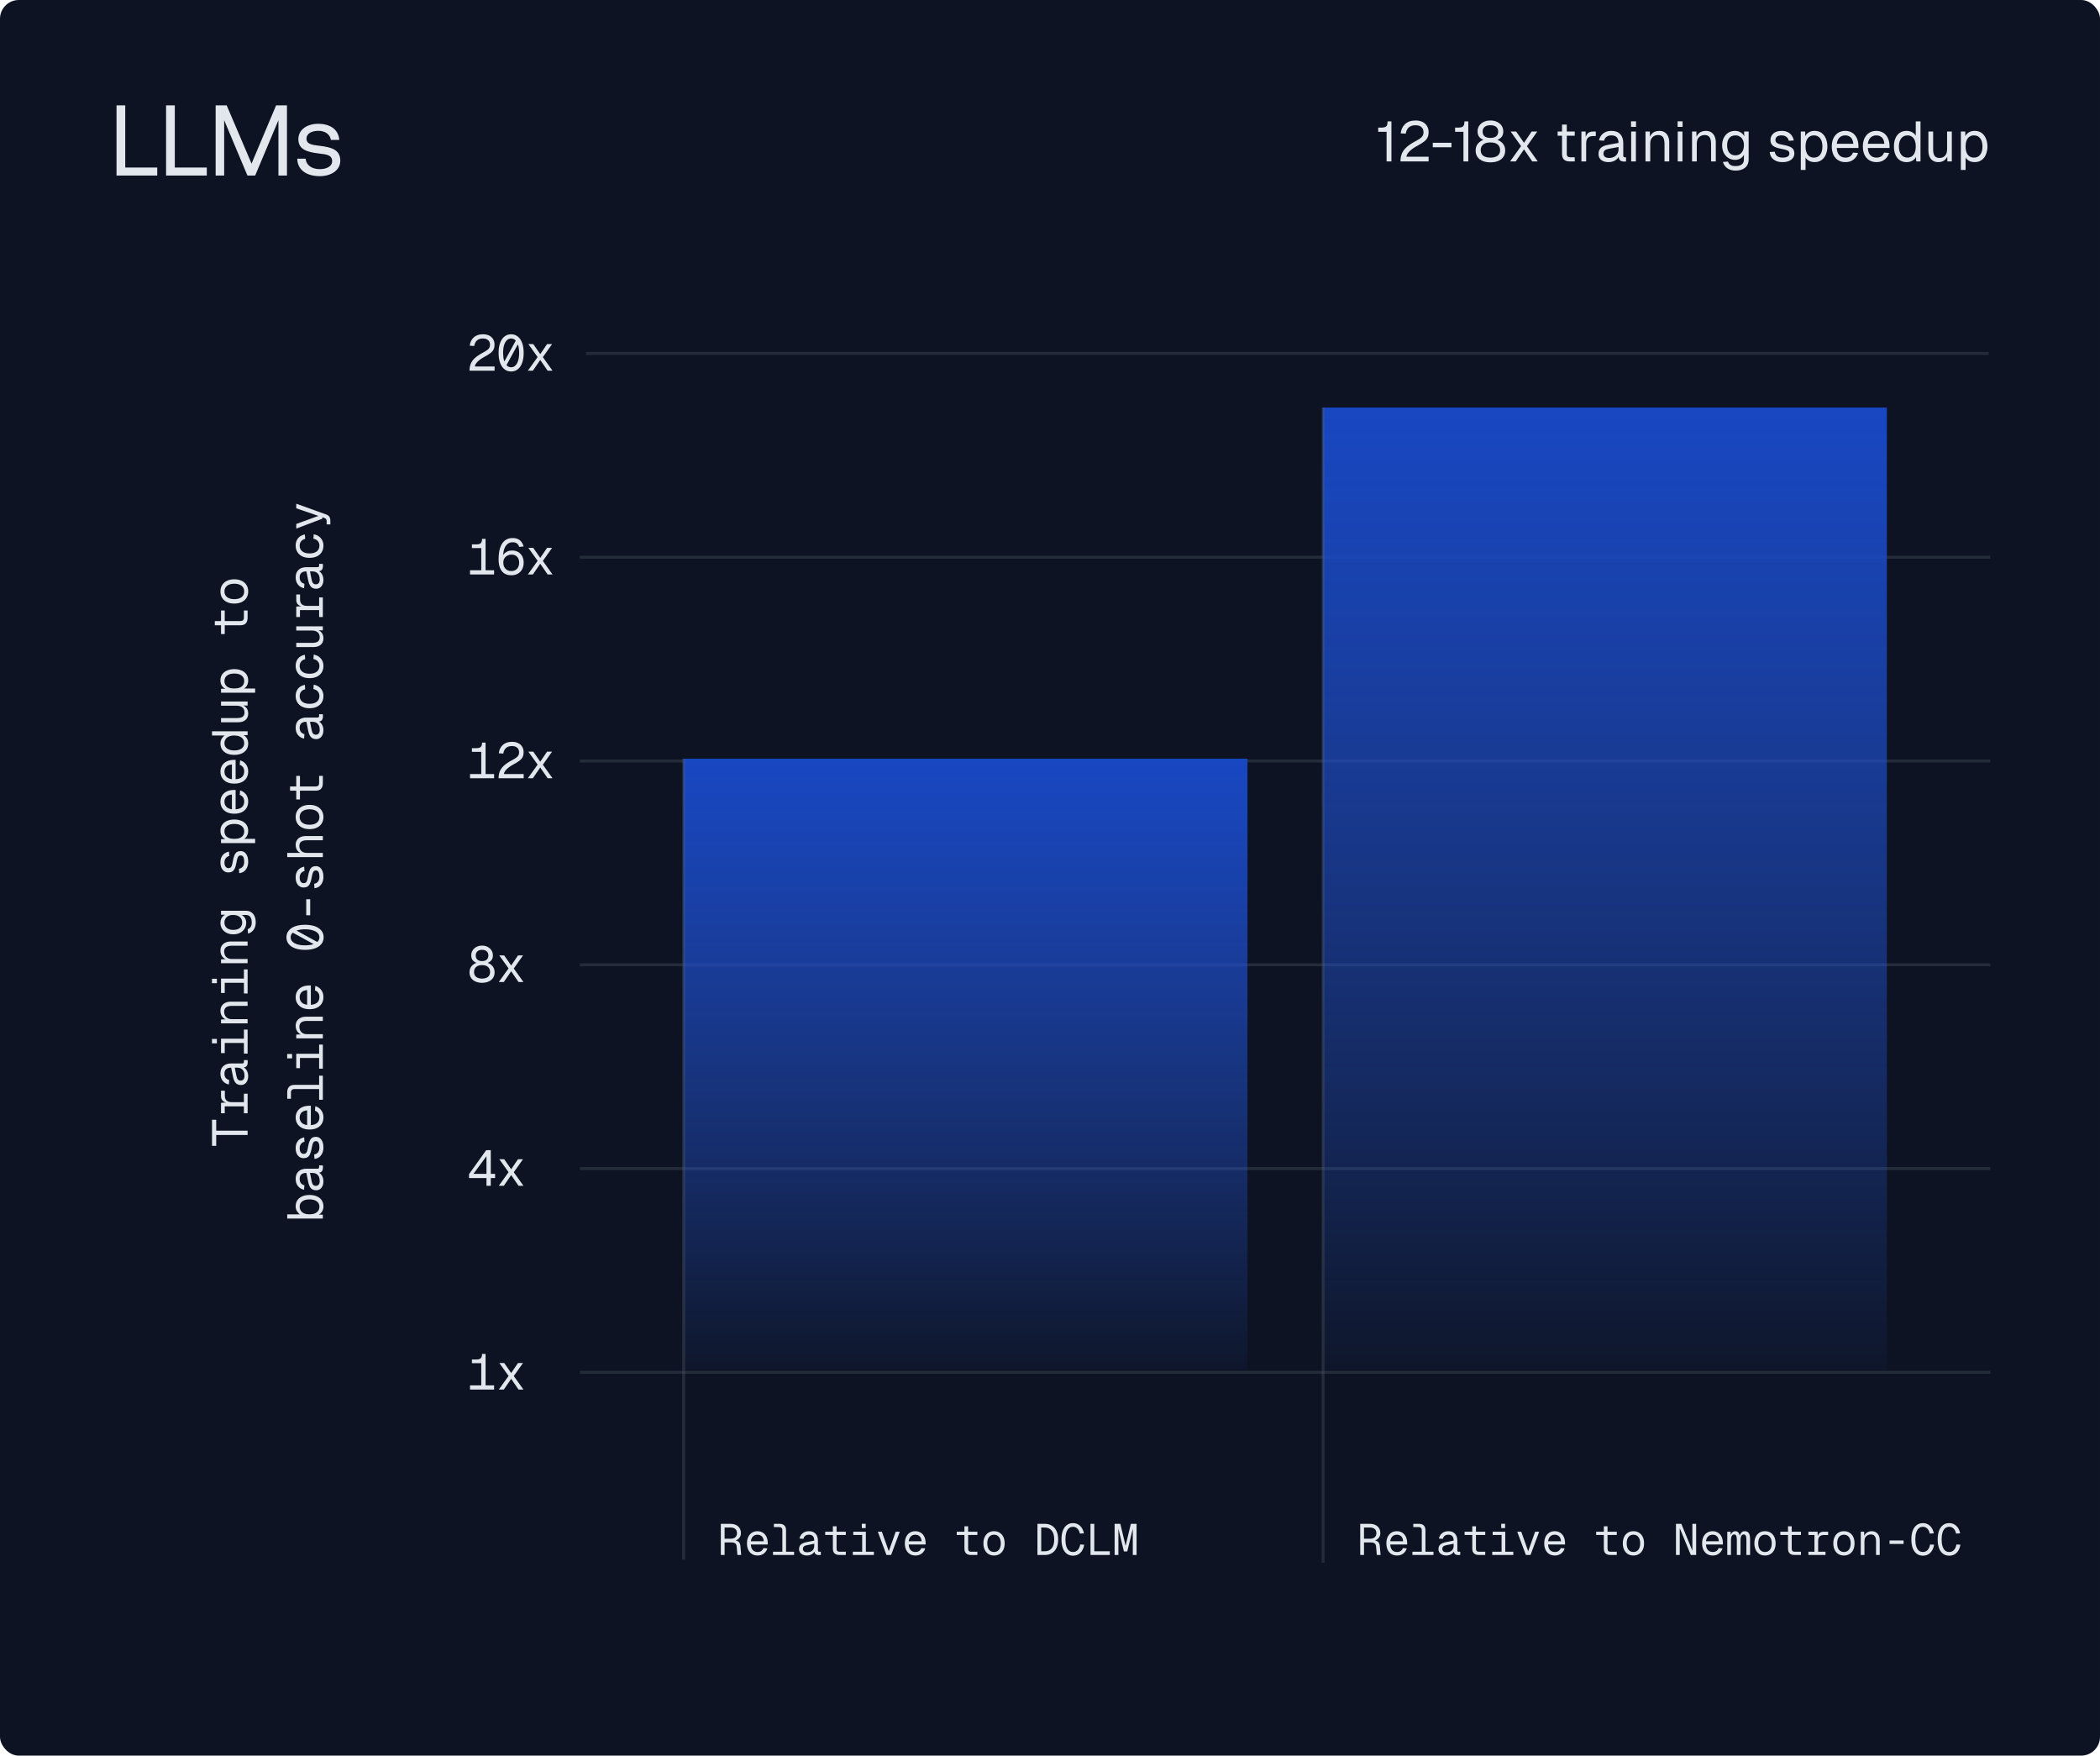 <svg width="670" height="560" viewBox="0 0 670 560" fill="none" xmlns="http://www.w3.org/2000/svg">
<rect width="670" height="560" rx="6" fill="#0D1322"/>
<path d="M149.8 118.24C149.8 117.44 149.923 116.72 150.168 116.08C150.424 115.43 150.867 114.811 151.496 114.224C152.136 113.638 153.021 113.046 154.152 112.448C154.675 112.171 155.096 111.915 155.416 111.68C155.736 111.446 155.971 111.195 156.12 110.928C156.269 110.662 156.344 110.336 156.344 109.952C156.344 109.558 156.259 109.216 156.088 108.928C155.917 108.63 155.661 108.395 155.32 108.224C154.989 108.054 154.573 107.968 154.072 107.968C153.272 107.968 152.637 108.176 152.168 108.592C151.709 109.008 151.421 109.6 151.304 110.368L149.864 110.272C149.992 109.163 150.419 108.278 151.144 107.616C151.869 106.955 152.845 106.624 154.072 106.624C154.851 106.624 155.517 106.763 156.072 107.04C156.627 107.318 157.048 107.707 157.336 108.208C157.635 108.699 157.784 109.27 157.784 109.92C157.784 110.496 157.688 110.998 157.496 111.424C157.304 111.84 156.979 112.23 156.52 112.592C156.072 112.955 155.453 113.344 154.664 113.76C153.981 114.123 153.405 114.491 152.936 114.864C152.477 115.238 152.125 115.6 151.88 115.952C151.645 116.294 151.517 116.608 151.496 116.896H157.8V118.24H149.8ZM160.194 116.608L164.674 108.448L165.954 108.512L161.474 116.672L160.194 116.608ZM163.074 118.496C162.252 118.496 161.538 118.256 160.93 117.776C160.332 117.296 159.874 116.614 159.554 115.728C159.234 114.843 159.074 113.792 159.074 112.576C159.074 111.35 159.234 110.294 159.554 109.408C159.874 108.523 160.332 107.84 160.93 107.36C161.538 106.87 162.252 106.624 163.074 106.624C163.906 106.624 164.62 106.87 165.218 107.36C165.815 107.84 166.274 108.523 166.594 109.408C166.914 110.294 167.074 111.35 167.074 112.576C167.074 113.792 166.914 114.843 166.594 115.728C166.274 116.614 165.815 117.296 165.218 117.776C164.62 118.256 163.906 118.496 163.074 118.496ZM163.074 117.152C163.607 117.152 164.06 116.966 164.434 116.592C164.818 116.219 165.111 115.691 165.314 115.008C165.527 114.315 165.634 113.504 165.634 112.576C165.634 111.627 165.527 110.811 165.314 110.128C165.111 109.435 164.818 108.902 164.434 108.528C164.06 108.155 163.607 107.968 163.074 107.968C162.551 107.968 162.098 108.155 161.714 108.528C161.33 108.902 161.031 109.435 160.818 110.128C160.615 110.811 160.514 111.627 160.514 112.576C160.514 113.504 160.615 114.315 160.818 115.008C161.031 115.691 161.33 116.219 161.714 116.592C162.098 116.966 162.551 117.152 163.074 117.152ZM168.412 118.24L171.532 113.888L168.572 109.76H170.14L172.364 112.96L174.54 109.76H176.14L173.196 113.92L176.284 118.24H174.716L172.364 114.816L170.012 118.24H168.412Z" fill="#E1E7EC"/>
<path d="M187 112.741L634.5 112.741" stroke="#5B666F" stroke-opacity="0.3" stroke-width="0.947"/>
<path d="M153.544 183.24V174.824H150.568V173.64H152.104C152.509 173.64 152.835 173.582 153.08 173.464C153.336 173.347 153.517 173.16 153.624 172.904C153.741 172.648 153.8 172.307 153.8 171.88H154.92V183.24H153.544ZM149.96 183.24V181.896H157.64V183.24H149.96ZM163.106 183.496C162.252 183.496 161.522 183.304 160.914 182.92C160.316 182.526 159.858 181.95 159.538 181.192C159.228 180.435 159.074 179.518 159.074 178.44C159.074 177.502 159.148 176.622 159.298 175.8C159.458 174.979 159.708 174.259 160.05 173.64C160.402 173.011 160.86 172.52 161.426 172.168C162.002 171.806 162.711 171.624 163.554 171.624C164.226 171.624 164.796 171.736 165.266 171.96C165.735 172.184 166.114 172.499 166.402 172.904C166.7 173.31 166.924 173.779 167.074 174.312L165.634 174.44C165.506 173.992 165.282 173.635 164.962 173.368C164.652 173.102 164.183 172.968 163.554 172.968C162.924 172.968 162.386 173.15 161.938 173.512C161.49 173.864 161.138 174.398 160.882 175.112C160.636 175.827 160.503 176.723 160.482 177.8L160.194 177.736C160.311 177.352 160.514 177 160.802 176.68C161.1 176.35 161.463 176.088 161.89 175.896C162.327 175.694 162.818 175.592 163.362 175.592C164.108 175.592 164.759 175.752 165.314 176.072C165.868 176.392 166.3 176.846 166.61 177.432C166.919 178.008 167.074 178.686 167.074 179.464C167.074 180.296 166.903 181.016 166.562 181.624C166.231 182.222 165.767 182.686 165.17 183.016C164.583 183.336 163.895 183.496 163.106 183.496ZM163.138 182.152C163.884 182.152 164.487 181.918 164.946 181.448C165.404 180.968 165.634 180.307 165.634 179.464C165.634 178.675 165.415 178.051 164.978 177.592C164.551 177.134 163.98 176.904 163.266 176.904C162.754 176.904 162.295 177.011 161.89 177.224C161.484 177.427 161.164 177.72 160.93 178.104C160.695 178.488 160.578 178.942 160.578 179.464C160.578 179.987 160.679 180.451 160.882 180.856C161.095 181.262 161.394 181.582 161.778 181.816C162.162 182.04 162.615 182.152 163.138 182.152ZM168.412 183.24L171.532 178.888L168.572 174.76H170.14L172.364 177.96L174.54 174.76H176.14L173.196 178.92L176.284 183.24H174.716L172.364 179.816L170.012 183.24H168.412Z" fill="#E1E7EC"/>
<path d="M185 177.74L635 177.74" stroke="#5B666F" stroke-opacity="0.3" stroke-width="0.947"/>
<path d="M153.544 248.24V239.824H150.568V238.64H152.104C152.509 238.64 152.835 238.582 153.08 238.464C153.336 238.347 153.517 238.16 153.624 237.904C153.741 237.648 153.8 237.307 153.8 236.88H154.92V248.24H153.544ZM149.96 248.24V246.896H157.64V248.24H149.96ZM159.074 248.24C159.074 247.44 159.196 246.72 159.442 246.08C159.698 245.43 160.14 244.811 160.77 244.224C161.41 243.638 162.295 243.046 163.426 242.448C163.948 242.171 164.37 241.915 164.69 241.68C165.01 241.446 165.244 241.195 165.394 240.928C165.543 240.662 165.618 240.336 165.618 239.952C165.618 239.558 165.532 239.216 165.362 238.928C165.191 238.63 164.935 238.395 164.594 238.224C164.263 238.054 163.847 237.968 163.346 237.968C162.546 237.968 161.911 238.176 161.442 238.592C160.983 239.008 160.695 239.6 160.578 240.368L159.138 240.272C159.266 239.163 159.692 238.278 160.418 237.616C161.143 236.955 162.119 236.624 163.346 236.624C164.124 236.624 164.791 236.763 165.346 237.04C165.9 237.318 166.322 237.707 166.61 238.208C166.908 238.699 167.058 239.27 167.058 239.92C167.058 240.496 166.962 240.998 166.77 241.424C166.578 241.84 166.252 242.23 165.794 242.592C165.346 242.955 164.727 243.344 163.938 243.76C163.255 244.123 162.679 244.491 162.21 244.864C161.751 245.238 161.399 245.6 161.154 245.952C160.919 246.294 160.791 246.608 160.77 246.896H167.074V248.24H159.074ZM168.412 248.24L171.532 243.888L168.572 239.76H170.14L172.364 242.96L174.54 239.76H176.14L173.196 243.92L176.284 248.24H174.716L172.364 244.816L170.012 248.24H168.412Z" fill="#E1E7EC"/>
<path d="M185 242.74L635 242.74" stroke="#5B666F" stroke-opacity="0.3" stroke-width="0.947"/>
<path d="M153.8 313.496C153.053 313.496 152.376 313.368 151.768 313.112C151.16 312.856 150.68 312.478 150.328 311.976C149.976 311.475 149.8 310.856 149.8 310.12C149.8 309.299 150.045 308.622 150.536 308.088C151.027 307.544 151.677 307.176 152.488 306.984L152.52 307.304C151.869 307.123 151.341 306.83 150.936 306.424C150.541 306.008 150.344 305.448 150.344 304.744C150.344 304.147 150.493 303.614 150.792 303.144C151.091 302.675 151.496 302.307 152.008 302.04C152.531 301.763 153.128 301.624 153.8 301.624C154.472 301.624 155.069 301.763 155.592 302.04C156.115 302.307 156.52 302.675 156.808 303.144C157.107 303.614 157.256 304.147 157.256 304.744C157.256 305.448 157.059 306.008 156.664 306.424C156.269 306.83 155.741 307.123 155.08 307.304L155.112 306.984C155.933 307.176 156.584 307.544 157.064 308.088C157.555 308.622 157.8 309.299 157.8 310.12C157.8 310.856 157.624 311.475 157.272 311.976C156.92 312.478 156.44 312.856 155.832 313.112C155.235 313.368 154.557 313.496 153.8 313.496ZM153.8 312.152C154.547 312.152 155.16 311.982 155.64 311.64C156.12 311.288 156.36 310.755 156.36 310.04C156.36 309.379 156.147 308.851 155.72 308.456C155.293 308.051 154.653 307.848 153.8 307.848C152.957 307.848 152.317 308.051 151.88 308.456C151.453 308.851 151.24 309.379 151.24 310.04C151.24 310.755 151.48 311.288 151.96 311.64C152.44 311.982 153.053 312.152 153.8 312.152ZM153.8 306.568C154.408 306.568 154.893 306.419 155.256 306.12C155.629 305.811 155.816 305.352 155.816 304.744C155.816 304.2 155.635 303.768 155.272 303.448C154.92 303.128 154.429 302.968 153.8 302.968C153.181 302.968 152.691 303.128 152.328 303.448C151.965 303.768 151.784 304.2 151.784 304.744C151.784 305.352 151.965 305.811 152.328 306.12C152.701 306.419 153.192 306.568 153.8 306.568ZM159.138 313.24L162.258 308.888L159.298 304.76H160.866L163.09 307.96L165.266 304.76H166.866L163.922 308.92L167.01 313.24H165.442L163.09 309.816L160.738 313.24H159.138Z" fill="#E1E7EC"/>
<path d="M185 307.74L635 307.74" stroke="#5B666F" stroke-opacity="0.3" stroke-width="0.947"/>
<path d="M155.208 378.24V375.776H149.64V374.528L155.112 366.88H156.584V374.432H157.96V375.776H156.584V378.24H155.208ZM151.048 374.432H155.208V368.8L151.048 374.432ZM159.138 378.24L162.258 373.888L159.298 369.76H160.866L163.09 372.96L165.266 369.76H166.866L163.922 373.92L167.01 378.24H165.442L163.09 374.816L160.738 378.24H159.138Z" fill="#E1E7EC"/>
<path d="M185 372.74L635 372.74" stroke="#5B666F" stroke-opacity="0.3" stroke-width="0.947"/>
<path d="M153.544 443.24V434.824H150.568V433.64H152.104C152.509 433.64 152.835 433.582 153.08 433.464C153.336 433.347 153.517 433.16 153.624 432.904C153.741 432.648 153.8 432.307 153.8 431.88H154.92V443.24H153.544ZM149.96 443.24V441.896H157.64V443.24H149.96ZM159.138 443.24L162.258 438.888L159.298 434.76H160.866L163.09 437.96L165.266 434.76H166.866L163.922 438.92L167.01 443.24H165.442L163.09 439.816L160.738 443.24H159.138Z" fill="#E1E7EC"/>
<path d="M185 437.74L635 437.74" stroke="#5B666F" stroke-opacity="0.3" stroke-width="0.947"/>
<rect x="218" y="242" width="180" height="195" fill="url(#paint0_linear_5826_23371)"/>
<path d="M218.125 242L218.125 497.482" stroke="#5B666F" stroke-opacity="0.3" stroke-width="0.947"/>
<rect x="422" y="130" width="180" height="307" fill="url(#paint1_linear_5826_23371)"/>
<path d="M229.98 496V486.06H233.004C234.049 486.06 234.875 486.326 235.482 486.858C236.089 487.381 236.392 488.104 236.392 489.028C236.392 489.495 236.285 489.91 236.07 490.274C235.855 490.629 235.58 490.909 235.244 491.114C234.908 491.319 234.563 491.436 234.208 491.464L234.152 491.296C234.815 491.333 235.309 491.492 235.636 491.772C235.972 492.052 236.168 492.509 236.224 493.144L236.476 496H235.272L235.034 493.298C235.006 492.99 234.931 492.743 234.81 492.556C234.698 492.36 234.516 492.22 234.264 492.136C234.021 492.043 233.685 491.996 233.256 491.996H231.184V496H229.98ZM231.184 490.82H233.004C233.695 490.82 234.222 490.666 234.586 490.358C234.95 490.041 235.132 489.597 235.132 489.028C235.132 488.449 234.95 488.006 234.586 487.698C234.222 487.39 233.695 487.236 233.004 487.236H231.184V490.82ZM241.721 496.168C241.021 496.168 240.414 496.009 239.901 495.692C239.397 495.375 239.005 494.927 238.725 494.348C238.454 493.76 238.319 493.074 238.319 492.29C238.319 491.506 238.454 490.825 238.725 490.246C239.005 489.667 239.392 489.219 239.887 488.902C240.391 488.575 240.983 488.412 241.665 488.412C242.309 488.412 242.878 488.566 243.373 488.874C243.867 489.173 244.255 489.611 244.535 490.19C244.815 490.769 244.955 491.473 244.955 492.304V492.654H239.551C239.597 493.447 239.807 494.045 240.181 494.446C240.563 494.847 241.077 495.048 241.721 495.048C242.206 495.048 242.603 494.936 242.911 494.712C243.228 494.479 243.447 494.175 243.569 493.802L244.829 493.9C244.633 494.563 244.259 495.109 243.709 495.538C243.167 495.958 242.505 496.168 241.721 496.168ZM239.551 491.618H243.667C243.611 490.899 243.401 490.372 243.037 490.036C242.673 489.7 242.215 489.532 241.665 489.532C241.095 489.532 240.624 489.709 240.251 490.064C239.887 490.409 239.653 490.927 239.551 491.618ZM249.611 496V488.048C249.611 487.749 249.527 487.516 249.359 487.348C249.191 487.18 248.958 487.096 248.659 487.096H246.909V486.06H248.715C249.396 486.06 249.91 486.237 250.255 486.592C250.61 486.937 250.787 487.451 250.787 488.132V496H249.611ZM246.629 496V494.964H253.349V496H246.629ZM257.404 496.168C256.937 496.168 256.517 496.084 256.144 495.916C255.77 495.748 255.476 495.515 255.262 495.216C255.047 494.908 254.94 494.553 254.94 494.152C254.94 493.517 255.126 493.027 255.5 492.682C255.882 492.327 256.48 492.071 257.292 491.912L259.784 491.408C259.784 490.773 259.639 490.302 259.35 489.994C259.07 489.686 258.664 489.532 258.132 489.532C257.618 489.532 257.217 489.649 256.928 489.882C256.638 490.106 256.438 490.433 256.326 490.862L255.08 490.764C255.22 490.064 255.551 489.499 256.074 489.07C256.606 488.631 257.292 488.412 258.132 488.412C259.028 488.412 259.723 488.683 260.218 489.224C260.712 489.756 260.96 490.493 260.96 491.436V494.516C260.96 494.684 260.997 494.801 261.072 494.866C261.146 494.931 261.258 494.964 261.408 494.964H261.884V496C261.828 496.009 261.739 496.014 261.618 496.014C261.496 496.023 261.38 496.028 261.268 496.028C260.95 496.028 260.68 495.977 260.456 495.874C260.241 495.771 260.078 495.608 259.966 495.384C259.854 495.151 259.793 494.852 259.784 494.488H260.008C259.942 494.805 259.784 495.095 259.532 495.356C259.289 495.608 258.981 495.809 258.608 495.958C258.234 496.098 257.833 496.168 257.404 496.168ZM257.516 495.132C258.02 495.132 258.44 495.048 258.776 494.88C259.112 494.703 259.364 494.46 259.532 494.152C259.7 493.835 259.784 493.471 259.784 493.06V492.416L257.516 492.864C257.012 492.957 256.662 493.102 256.466 493.298C256.27 493.485 256.172 493.732 256.172 494.04C256.172 494.385 256.288 494.656 256.522 494.852C256.764 495.039 257.096 495.132 257.516 495.132ZM267.87 496C267.151 496 266.615 495.832 266.26 495.496C265.905 495.16 265.728 494.647 265.728 493.956V486.844H266.904V493.956C266.904 494.301 266.983 494.558 267.142 494.726C267.301 494.885 267.543 494.964 267.87 494.964H269.858V496H267.87ZM263.278 489.616V488.58H269.858V489.616H263.278ZM275.075 496V488.58H276.251V496H275.075ZM272.093 496V494.964H278.813V496H272.093ZM272.233 489.616V488.58H276.251V489.616H272.233ZM274.963 487.418V486.046H276.195V487.418H274.963ZM282.825 496L280.067 488.58H281.355L283.567 494.796L285.779 488.58H287.067L284.309 496H282.825ZM292.088 496.168C291.388 496.168 290.781 496.009 290.268 495.692C289.764 495.375 289.372 494.927 289.092 494.348C288.821 493.76 288.686 493.074 288.686 492.29C288.686 491.506 288.821 490.825 289.092 490.246C289.372 489.667 289.759 489.219 290.254 488.902C290.758 488.575 291.35 488.412 292.032 488.412C292.676 488.412 293.245 488.566 293.74 488.874C294.234 489.173 294.622 489.611 294.902 490.19C295.182 490.769 295.322 491.473 295.322 492.304V492.654H289.918C289.964 493.447 290.174 494.045 290.548 494.446C290.93 494.847 291.444 495.048 292.088 495.048C292.573 495.048 292.97 494.936 293.278 494.712C293.595 494.479 293.814 494.175 293.936 493.802L295.196 493.9C295 494.563 294.626 495.109 294.076 495.538C293.534 495.958 292.872 496.168 292.088 496.168ZM289.918 491.618H294.034C293.978 490.899 293.768 490.372 293.404 490.036C293.04 489.7 292.582 489.532 292.032 489.532C291.462 489.532 290.991 489.709 290.618 490.064C290.254 490.409 290.02 490.927 289.918 491.618ZM309.843 496C309.124 496 308.587 495.832 308.233 495.496C307.878 495.16 307.701 494.647 307.701 493.956V486.844H308.877V493.956C308.877 494.301 308.956 494.558 309.115 494.726C309.273 494.885 309.516 494.964 309.843 494.964H311.831V496H309.843ZM305.251 489.616V488.58H311.831V489.616H305.251ZM317.145 496.168C316.464 496.168 315.867 496.009 315.353 495.692C314.849 495.375 314.457 494.927 314.177 494.348C313.897 493.76 313.757 493.074 313.757 492.29C313.757 491.497 313.897 490.811 314.177 490.232C314.457 489.653 314.849 489.205 315.353 488.888C315.867 488.571 316.464 488.412 317.145 488.412C317.827 488.412 318.419 488.571 318.923 488.888C319.437 489.205 319.833 489.653 320.113 490.232C320.393 490.811 320.533 491.497 320.533 492.29C320.533 493.074 320.393 493.76 320.113 494.348C319.833 494.927 319.437 495.375 318.923 495.692C318.419 496.009 317.827 496.168 317.145 496.168ZM317.145 495.048C317.827 495.048 318.354 494.805 318.727 494.32C319.11 493.825 319.301 493.149 319.301 492.29C319.301 491.431 319.11 490.759 318.727 490.274C318.354 489.779 317.827 489.532 317.145 489.532C316.464 489.532 315.932 489.779 315.549 490.274C315.176 490.759 314.989 491.431 314.989 492.29C314.989 493.149 315.176 493.825 315.549 494.32C315.932 494.805 316.464 495.048 317.145 495.048ZM330.994 496V486.06H333.346C334.205 486.06 334.952 486.256 335.586 486.648C336.23 487.031 336.725 487.595 337.07 488.342C337.425 489.079 337.602 489.98 337.602 491.044C337.602 492.108 337.425 493.009 337.07 493.746C336.725 494.483 336.23 495.043 335.586 495.426C334.952 495.809 334.205 496 333.346 496H330.994ZM332.198 494.824H333.276C334.247 494.824 334.998 494.511 335.53 493.886C336.072 493.251 336.342 492.304 336.342 491.044C336.342 489.784 336.072 488.837 335.53 488.202C334.998 487.558 334.247 487.236 333.276 487.236H332.198V494.824ZM342.357 496.224C341.564 496.224 340.892 496.014 340.341 495.594C339.79 495.174 339.37 494.577 339.081 493.802C338.801 493.027 338.661 492.108 338.661 491.044C338.661 489.971 338.801 489.047 339.081 488.272C339.37 487.497 339.79 486.9 340.341 486.48C340.892 486.051 341.564 485.836 342.357 485.836C343.234 485.836 343.981 486.125 344.597 486.704C345.213 487.273 345.624 488.071 345.829 489.098L344.541 489.182C344.382 488.463 344.107 487.922 343.715 487.558C343.332 487.194 342.88 487.012 342.357 487.012C341.825 487.012 341.377 487.171 341.013 487.488C340.658 487.796 340.388 488.253 340.201 488.86C340.014 489.457 339.921 490.185 339.921 491.044C339.921 491.893 340.014 492.617 340.201 493.214C340.388 493.811 340.658 494.269 341.013 494.586C341.377 494.894 341.825 495.048 342.357 495.048C342.936 495.048 343.426 494.847 343.827 494.446C344.228 494.045 344.499 493.447 344.639 492.654L345.913 492.724C345.736 493.816 345.334 494.675 344.709 495.3C344.084 495.916 343.3 496.224 342.357 496.224ZM347.923 496V486.06H349.127V495.44L348.525 494.824H354.083V496H347.923ZM358.586 494.88L356.71 487.18H356.822V496H355.618V486.06H357.438L359.398 494.236H358.838L360.798 486.06H362.618V496H361.414V487.18H361.526L359.65 494.88H358.586Z" fill="#E1E7EC"/>
<path d="M79 362.029L68.984 362.029L68.984 365.501L67.64 365.501L67.64 357.181L68.984 357.181L68.984 360.653L79 360.653L79 362.029ZM79 352.899L70.52 352.899L70.52 351.779L72.664 351.651L72.632 351.779C71.907 351.672 71.373 351.443 71.032 351.091C70.691 350.728 70.52 350.248 70.52 349.651L70.52 347.907L71.736 347.907L71.736 349.635C71.736 350.051 71.821 350.403 71.992 350.691C72.152 350.968 72.392 351.182 72.712 351.331C73.021 351.48 73.411 351.555 73.88 351.555L79 351.555L79 352.899ZM79 355.107L77.816 355.107L77.816 348.867L79 348.867L79 355.107ZM71.704 355.107L70.52 355.107L70.52 352.163L71.704 352.163L71.704 355.107ZM79.192 343.273C79.192 343.806 79.096 344.286 78.904 344.713C78.712 345.14 78.445 345.476 78.104 345.721C77.752 345.966 77.347 346.089 76.888 346.089C76.163 346.089 75.603 345.876 75.208 345.449C74.803 345.012 74.509 344.329 74.328 343.401L73.752 340.553C73.027 340.553 72.488 340.718 72.136 341.049C71.784 341.369 71.608 341.833 71.608 342.441C71.608 343.028 71.741 343.486 72.008 343.817C72.264 344.148 72.637 344.377 73.128 344.505L73.016 345.929C72.216 345.769 71.571 345.39 71.08 344.793C70.579 344.185 70.328 343.401 70.328 342.441C70.328 341.417 70.637 340.622 71.256 340.057C71.864 339.492 72.707 339.209 73.784 339.209L77.304 339.209C77.496 339.209 77.629 339.166 77.704 339.081C77.779 338.996 77.816 338.868 77.816 338.697L77.816 338.153L79 338.153C79.011 338.217 79.016 338.318 79.016 338.457C79.027 338.596 79.032 338.729 79.032 338.857C79.032 339.22 78.973 339.529 78.856 339.785C78.739 340.03 78.552 340.217 78.296 340.345C78.029 340.473 77.688 340.542 77.272 340.553L77.272 340.297C77.635 340.372 77.965 340.553 78.264 340.841C78.552 341.118 78.781 341.47 78.952 341.897C79.112 342.324 79.192 342.782 79.192 343.273ZM78.008 343.145C78.008 342.569 77.912 342.089 77.72 341.705C77.517 341.321 77.24 341.033 76.888 340.841C76.525 340.649 76.109 340.553 75.64 340.553L74.904 340.553L75.416 343.145C75.523 343.721 75.688 344.121 75.912 344.345C76.125 344.569 76.408 344.681 76.76 344.681C77.155 344.681 77.464 344.548 77.688 344.281C77.901 344.004 78.008 343.625 78.008 343.145ZM79 332.671L70.52 332.671L70.52 331.327L79 331.327L79 332.671ZM79 336.079L77.816 336.079L77.816 328.399L79 328.399L79 336.079ZM71.704 335.919L70.52 335.919L70.52 331.327L71.704 331.327L71.704 335.919ZM69.192 332.799L67.624 332.799L67.624 331.391L69.192 331.391L69.192 332.799ZM79 326.422L70.52 326.422L70.52 325.19L72.68 325.142L72.536 325.302C72.035 325.195 71.624 325.003 71.304 324.726C70.973 324.438 70.728 324.096 70.568 323.702C70.408 323.307 70.328 322.891 70.328 322.454C70.328 321.803 70.472 321.264 70.76 320.838C71.048 320.4 71.437 320.07 71.928 319.846C72.408 319.622 72.947 319.51 73.544 319.51L79 319.51L79 320.854L73.928 320.854C73.139 320.854 72.541 321.008 72.136 321.318C71.72 321.627 71.512 322.102 71.512 322.742C71.512 323.179 71.608 323.574 71.8 323.926C71.981 324.278 72.253 324.56 72.616 324.774C72.968 324.976 73.405 325.078 73.928 325.078L79 325.078L79 326.422ZM79 313.484L70.52 313.484L70.52 312.14L79 312.14L79 313.484ZM79 316.892L77.816 316.892L77.816 309.212L79 309.212L79 316.892ZM71.704 316.732L70.52 316.732L70.52 312.14L71.704 312.14L71.704 316.732ZM69.192 313.612L67.624 313.612L67.624 312.204L69.192 312.204L69.192 313.612ZM79 307.234L70.52 307.234L70.52 306.002L72.68 305.954L72.536 306.114C72.035 306.007 71.624 305.815 71.304 305.538C70.973 305.25 70.728 304.909 70.568 304.514C70.408 304.119 70.328 303.703 70.328 303.266C70.328 302.615 70.472 302.077 70.76 301.65C71.048 301.213 71.437 300.882 71.928 300.658C72.408 300.434 72.947 300.322 73.544 300.322L79 300.322L79 301.666L73.928 301.666C73.139 301.666 72.541 301.821 72.136 302.13C71.72 302.439 71.512 302.914 71.512 303.554C71.512 303.991 71.608 304.386 71.8 304.738C71.981 305.09 72.253 305.373 72.616 305.586C72.968 305.789 73.405 305.89 73.928 305.89L79 305.89L79 307.234ZM81.592 294.232C81.592 294.84 81.491 295.39 81.288 295.88C81.085 296.371 80.797 296.782 80.424 297.112C80.051 297.443 79.619 297.667 79.128 297.784L79.032 296.376C79.427 296.248 79.736 296.024 79.96 295.704C80.195 295.374 80.312 294.883 80.312 294.232C80.312 293.464 80.157 292.878 79.848 292.472C79.539 292.056 79.075 291.848 78.456 291.848L77.08 291.848C77.528 292.051 77.885 292.376 78.152 292.824C78.419 293.272 78.552 293.774 78.552 294.328C78.552 295.043 78.376 295.683 78.024 296.248C77.672 296.803 77.187 297.24 76.568 297.56C75.949 297.87 75.24 298.024 74.44 298.024C73.629 298.024 72.92 297.87 72.312 297.56C71.693 297.251 71.208 296.824 70.856 296.28C70.504 295.726 70.328 295.096 70.328 294.392C70.328 293.795 70.467 293.262 70.744 292.792C71.021 292.312 71.395 291.976 71.864 291.784L70.52 291.784L70.52 290.504L78.424 290.504C79.085 290.504 79.651 290.654 80.12 290.952C80.6 291.251 80.963 291.678 81.208 292.232C81.464 292.787 81.592 293.454 81.592 294.232ZM77.272 294.264C77.272 293.539 77.021 292.958 76.52 292.52C76.008 292.083 75.315 291.859 74.44 291.848C73.853 291.838 73.352 291.934 72.936 292.136C72.509 292.328 72.184 292.611 71.96 292.984C71.725 293.347 71.608 293.774 71.608 294.264C71.608 295.011 71.864 295.592 72.376 296.008C72.877 296.414 73.565 296.616 74.44 296.616C75.315 296.616 76.008 296.408 76.52 295.992C77.021 295.566 77.272 294.99 77.272 294.264ZM79.192 274.837C79.192 275.573 79.064 276.208 78.808 276.741C78.552 277.274 78.211 277.696 77.784 278.005C77.347 278.304 76.861 278.474 76.328 278.517L76.232 277.109C76.755 277.024 77.165 276.794 77.464 276.421C77.763 276.037 77.912 275.509 77.912 274.837C77.912 274.208 77.821 273.722 77.64 273.381C77.459 273.029 77.176 272.853 76.792 272.853C76.547 272.853 76.344 272.912 76.184 273.029C76.024 273.146 75.891 273.365 75.784 273.685C75.667 274.005 75.555 274.474 75.448 275.093C75.299 275.914 75.117 276.56 74.904 277.029C74.68 277.488 74.403 277.813 74.072 278.005C73.741 278.197 73.347 278.293 72.888 278.293C72.397 278.293 71.96 278.17 71.576 277.925C71.192 277.68 70.888 277.317 70.664 276.837C70.44 276.357 70.328 275.77 70.328 275.077C70.328 274.373 70.456 273.786 70.712 273.317C70.957 272.837 71.288 272.458 71.704 272.181C72.109 271.904 72.557 271.722 73.048 271.637L73.144 273.045C72.845 273.109 72.584 273.232 72.36 273.413C72.125 273.584 71.944 273.813 71.816 274.101C71.677 274.378 71.608 274.709 71.608 275.093C71.608 275.712 71.731 276.17 71.976 276.469C72.221 276.768 72.525 276.917 72.888 276.917C73.176 276.917 73.405 276.848 73.576 276.709C73.747 276.57 73.885 276.346 73.992 276.037C74.088 275.728 74.179 275.317 74.264 274.805C74.403 273.93 74.584 273.253 74.808 272.773C75.021 272.293 75.288 271.957 75.608 271.765C75.928 271.573 76.323 271.477 76.792 271.477C77.293 271.477 77.725 271.626 78.088 271.925C78.44 272.213 78.712 272.613 78.904 273.125C79.096 273.626 79.192 274.197 79.192 274.837ZM81.4 268.923L70.52 268.923L70.52 267.675L72.44 267.643L72.344 267.835C71.683 267.622 71.181 267.27 70.84 266.779C70.499 266.278 70.328 265.702 70.328 265.051C70.328 264.208 70.536 263.52 70.952 262.987C71.368 262.443 71.912 262.043 72.584 261.787C73.256 261.531 73.981 261.403 74.76 261.403C75.539 261.403 76.264 261.531 76.936 261.787C77.608 262.043 78.152 262.443 78.568 262.987C78.984 263.52 79.192 264.208 79.192 265.051C79.192 265.488 79.117 265.899 78.968 266.283C78.819 266.656 78.611 266.976 78.344 267.243C78.077 267.499 77.763 267.675 77.4 267.771L77.176 267.579L81.4 267.579L81.4 268.923ZM77.912 265.179C77.912 264.443 77.635 263.867 77.08 263.451C76.525 263.024 75.752 262.811 74.76 262.811C73.768 262.811 72.995 263.024 72.44 263.451C71.885 263.867 71.608 264.443 71.608 265.179C71.608 265.67 71.725 266.096 71.96 266.459C72.195 266.811 72.547 267.088 73.016 267.291C73.485 267.483 74.067 267.579 74.76 267.579C75.453 267.579 76.035 267.483 76.504 267.291C76.973 267.099 77.325 266.822 77.56 266.459C77.795 266.096 77.912 265.67 77.912 265.179ZM79.192 255.665C79.192 256.465 79.011 257.159 78.648 257.745C78.285 258.321 77.773 258.769 77.112 259.089C76.44 259.399 75.656 259.553 74.76 259.553C73.864 259.553 73.085 259.399 72.424 259.089C71.763 258.769 71.251 258.327 70.888 257.761C70.515 257.185 70.328 256.508 70.328 255.729C70.328 254.993 70.504 254.343 70.856 253.777C71.197 253.212 71.699 252.769 72.36 252.449C73.021 252.129 73.827 251.969 74.776 251.969L75.176 251.969L75.176 258.145C76.083 258.092 76.765 257.852 77.224 257.425C77.683 256.988 77.912 256.401 77.912 255.665C77.912 255.111 77.784 254.657 77.528 254.305C77.261 253.943 76.915 253.692 76.488 253.553L76.6 252.113C77.357 252.337 77.981 252.764 78.472 253.393C78.952 254.012 79.192 254.769 79.192 255.665ZM73.992 258.145L73.992 253.441C73.171 253.505 72.568 253.745 72.184 254.161C71.8 254.577 71.608 255.1 71.608 255.729C71.608 256.38 71.811 256.919 72.216 257.345C72.611 257.761 73.203 258.028 73.992 258.145ZM79.192 246.072C79.192 246.872 79.011 247.565 78.648 248.152C78.285 248.728 77.773 249.176 77.112 249.496C76.44 249.805 75.656 249.96 74.76 249.96C73.864 249.96 73.085 249.805 72.424 249.496C71.763 249.176 71.251 248.733 70.888 248.168C70.515 247.592 70.328 246.914 70.328 246.136C70.328 245.4 70.504 244.749 70.856 244.184C71.197 243.618 71.699 243.176 72.36 242.856C73.021 242.536 73.827 242.376 74.776 242.376L75.176 242.376L75.176 248.552C76.083 248.498 76.765 248.258 77.224 247.832C77.683 247.394 77.912 246.808 77.912 246.072C77.912 245.517 77.784 245.064 77.528 244.712C77.261 244.349 76.915 244.098 76.488 243.96L76.6 242.52C77.357 242.744 77.981 243.17 78.472 243.8C78.952 244.418 79.192 245.176 79.192 246.072ZM73.992 248.552L73.992 243.848C73.171 243.912 72.568 244.152 72.184 244.568C71.8 244.984 71.608 245.506 71.608 246.136C71.608 246.786 71.811 247.325 72.216 247.752C72.611 248.168 73.203 248.434 73.992 248.552ZM79.192 237.15C79.192 237.897 79.011 238.542 78.648 239.086C78.285 239.63 77.773 240.051 77.112 240.35C76.451 240.638 75.667 240.782 74.76 240.782C73.853 240.782 73.069 240.638 72.408 240.35C71.747 240.051 71.235 239.63 70.872 239.086C70.509 238.542 70.328 237.897 70.328 237.15C70.328 236.553 70.472 236.03 70.76 235.582C71.037 235.134 71.352 234.809 71.704 234.606L67.64 234.606L67.64 233.262L79 233.262L79 234.478L77.72 234.526C78.179 234.761 78.541 235.107 78.808 235.566C79.064 236.025 79.192 236.553 79.192 237.15ZM77.912 237.07C77.912 236.558 77.784 236.121 77.528 235.758C77.272 235.385 76.909 235.102 76.44 234.91C75.96 234.707 75.4 234.606 74.76 234.606C74.099 234.606 73.533 234.707 73.064 234.91C72.595 235.102 72.237 235.385 71.992 235.758C71.736 236.131 71.608 236.579 71.608 237.102C71.608 237.795 71.891 238.35 72.456 238.766C73.011 239.171 73.779 239.374 74.76 239.374C75.731 239.374 76.499 239.171 77.064 238.766C77.629 238.35 77.912 237.785 77.912 237.07ZM79.192 227.62C79.192 228.463 78.909 229.135 78.344 229.636C77.768 230.137 76.979 230.388 75.976 230.388L70.52 230.388L70.52 229.044L75.608 229.044C76.429 229.044 77.037 228.9 77.432 228.612C77.816 228.313 78.008 227.86 78.008 227.252C78.008 226.591 77.795 226.068 77.368 225.684C76.931 225.3 76.333 225.108 75.576 225.108L70.52 225.108L70.52 223.764L79 223.764L79 225.044L76.904 225.044L77.016 224.836C77.709 225.007 78.248 225.332 78.632 225.812C79.005 226.292 79.192 226.895 79.192 227.62ZM81.4 220.954L70.52 220.954L70.52 219.706L72.44 219.674L72.344 219.866C71.683 219.653 71.181 219.301 70.84 218.81C70.499 218.309 70.328 217.733 70.328 217.082C70.328 216.24 70.536 215.552 70.952 215.018C71.368 214.474 71.912 214.074 72.584 213.818C73.256 213.562 73.981 213.434 74.76 213.434C75.539 213.434 76.264 213.562 76.936 213.818C77.608 214.074 78.152 214.474 78.568 215.018C78.984 215.552 79.192 216.24 79.192 217.082C79.192 217.52 79.117 217.93 78.968 218.314C78.819 218.688 78.611 219.008 78.344 219.274C78.077 219.53 77.763 219.706 77.4 219.802L77.176 219.61L81.4 219.61L81.4 220.954ZM77.912 217.21C77.912 216.474 77.635 215.898 77.08 215.482C76.525 215.056 75.752 214.842 74.76 214.842C73.768 214.842 72.995 215.056 72.44 215.482C71.885 215.898 71.608 216.474 71.608 217.21C71.608 217.701 71.725 218.128 71.96 218.49C72.195 218.842 72.547 219.12 73.016 219.322C73.485 219.514 74.067 219.61 74.76 219.61C75.453 219.61 76.035 219.514 76.504 219.322C76.973 219.13 77.325 218.853 77.56 218.49C77.795 218.128 77.912 217.701 77.912 217.21ZM79 196.999C79 197.82 78.808 198.434 78.424 198.839C78.04 199.244 77.453 199.447 76.664 199.447L68.536 199.447L68.536 198.103L76.664 198.103C77.059 198.103 77.352 198.012 77.544 197.831C77.725 197.65 77.816 197.372 77.816 196.999L77.816 194.727L79 194.727L79 196.999ZM71.704 202.247L70.52 202.247L70.52 194.727L71.704 194.727L71.704 202.247ZM79.192 188.653C79.192 189.432 79.011 190.114 78.648 190.701C78.285 191.277 77.773 191.725 77.112 192.045C76.44 192.365 75.656 192.525 74.76 192.525C73.853 192.525 73.069 192.365 72.408 192.045C71.747 191.725 71.235 191.277 70.872 190.701C70.509 190.114 70.328 189.432 70.328 188.653C70.328 187.874 70.509 187.197 70.872 186.621C71.235 186.034 71.747 185.581 72.408 185.261C73.069 184.941 73.853 184.781 74.76 184.781C75.656 184.781 76.44 184.941 77.112 185.261C77.773 185.581 78.285 186.034 78.648 186.621C79.011 187.197 79.192 187.874 79.192 188.653ZM77.912 188.653C77.912 187.874 77.635 187.272 77.08 186.845C76.515 186.408 75.741 186.189 74.76 186.189C73.779 186.189 73.011 186.408 72.456 186.845C71.891 187.272 71.608 187.874 71.608 188.653C71.608 189.432 71.891 190.04 72.456 190.477C73.011 190.904 73.779 191.117 74.76 191.117C75.741 191.117 76.515 190.904 77.08 190.477C77.635 190.04 77.912 189.432 77.912 188.653ZM103.192 384.797C103.192 385.384 103.064 385.906 102.808 386.365C102.541 386.824 102.179 387.176 101.72 387.421L103 387.469L103 388.685L91.64 388.685L91.64 387.341L95.704 387.341C95.352 387.128 95.037 386.797 94.76 386.349C94.472 385.901 94.328 385.384 94.328 384.797C94.328 384.05 94.509 383.405 94.872 382.861C95.235 382.317 95.747 381.901 96.408 381.613C97.069 381.314 97.853 381.165 98.76 381.165C99.667 381.165 100.451 381.314 101.112 381.613C101.773 381.901 102.285 382.317 102.648 382.861C103.011 383.405 103.192 384.05 103.192 384.797ZM101.912 384.877C101.912 384.162 101.629 383.602 101.064 383.197C100.499 382.781 99.731 382.573 98.76 382.573C97.779 382.573 97.011 382.781 96.456 383.197C95.891 383.602 95.608 384.152 95.608 384.845C95.608 385.368 95.736 385.816 95.992 386.189C96.237 386.562 96.595 386.85 97.064 387.053C97.533 387.245 98.099 387.341 98.76 387.341C99.4 387.341 99.96 387.245 100.44 387.053C100.909 386.85 101.272 386.568 101.528 386.205C101.784 385.832 101.912 385.389 101.912 384.877ZM103.192 376.851C103.192 377.385 103.096 377.865 102.904 378.291C102.712 378.718 102.445 379.054 102.104 379.299C101.752 379.545 101.347 379.667 100.888 379.667C100.163 379.667 99.603 379.454 99.208 379.027C98.803 378.59 98.509 377.907 98.328 376.979L97.752 374.131C97.027 374.131 96.488 374.297 96.136 374.627C95.784 374.947 95.608 375.411 95.608 376.019C95.608 376.606 95.741 377.065 96.008 377.395C96.264 377.726 96.637 377.955 97.128 378.083L97.016 379.507C96.216 379.347 95.571 378.969 95.08 378.371C94.579 377.763 94.328 376.979 94.328 376.019C94.328 374.995 94.637 374.201 95.256 373.635C95.864 373.07 96.707 372.787 97.784 372.787L101.304 372.787C101.496 372.787 101.629 372.745 101.704 372.659C101.779 372.574 101.816 372.446 101.816 372.275L101.816 371.731L103 371.731C103.011 371.795 103.016 371.897 103.016 372.035C103.027 372.174 103.032 372.307 103.032 372.435C103.032 372.798 102.973 373.107 102.856 373.363C102.739 373.609 102.552 373.795 102.296 373.923C102.029 374.051 101.688 374.121 101.272 374.131L101.272 373.875C101.635 373.95 101.965 374.131 102.264 374.419C102.552 374.697 102.781 375.049 102.952 375.475C103.112 375.902 103.192 376.361 103.192 376.851ZM102.008 376.723C102.008 376.147 101.912 375.667 101.72 375.283C101.517 374.899 101.24 374.611 100.888 374.419C100.525 374.227 100.109 374.131 99.64 374.131L98.904 374.131L99.416 376.723C99.523 377.299 99.688 377.699 99.912 377.923C100.125 378.147 100.408 378.259 100.76 378.259C101.155 378.259 101.464 378.126 101.688 377.859C101.901 377.582 102.008 377.203 102.008 376.723ZM103.192 365.977C103.192 366.713 103.064 367.348 102.808 367.881C102.552 368.415 102.211 368.836 101.784 369.145C101.347 369.444 100.861 369.615 100.328 369.657L100.232 368.249C100.755 368.164 101.165 367.935 101.464 367.561C101.763 367.177 101.912 366.649 101.912 365.977C101.912 365.348 101.821 364.863 101.64 364.521C101.459 364.169 101.176 363.993 100.792 363.993C100.547 363.993 100.344 364.052 100.184 364.169C100.024 364.287 99.891 364.505 99.784 364.825C99.667 365.145 99.555 365.615 99.448 366.233C99.299 367.055 99.117 367.7 98.904 368.169C98.68 368.628 98.403 368.953 98.072 369.145C97.741 369.337 97.347 369.433 96.888 369.433C96.397 369.433 95.96 369.311 95.576 369.065C95.192 368.82 94.888 368.457 94.664 367.977C94.44 367.497 94.328 366.911 94.328 366.217C94.328 365.513 94.456 364.927 94.712 364.457C94.957 363.977 95.288 363.599 95.704 363.321C96.109 363.044 96.557 362.863 97.048 362.777L97.144 364.185C96.845 364.249 96.584 364.372 96.36 364.553C96.125 364.724 95.944 364.953 95.816 365.241C95.677 365.519 95.608 365.849 95.608 366.233C95.608 366.852 95.731 367.311 95.976 367.609C96.221 367.908 96.525 368.057 96.888 368.057C97.176 368.057 97.405 367.988 97.576 367.849C97.747 367.711 97.885 367.487 97.992 367.177C98.088 366.868 98.179 366.457 98.264 365.945C98.403 365.071 98.584 364.393 98.808 363.913C99.021 363.433 99.288 363.097 99.608 362.905C99.928 362.713 100.323 362.617 100.792 362.617C101.293 362.617 101.725 362.767 102.088 363.065C102.44 363.353 102.712 363.753 102.904 364.265C103.096 364.767 103.192 365.337 103.192 365.977ZM103.192 356.4C103.192 357.2 103.011 357.893 102.648 358.48C102.285 359.056 101.773 359.504 101.112 359.824C100.44 360.133 99.656 360.288 98.76 360.288C97.864 360.288 97.085 360.133 96.424 359.824C95.763 359.504 95.251 359.061 94.888 358.496C94.515 357.92 94.328 357.242 94.328 356.464C94.328 355.728 94.504 355.077 94.856 354.512C95.197 353.946 95.699 353.504 96.36 353.184C97.021 352.864 97.827 352.704 98.776 352.704L99.176 352.704L99.176 358.88C100.083 358.826 100.765 358.586 101.224 358.16C101.683 357.722 101.912 357.136 101.912 356.4C101.912 355.845 101.784 355.392 101.528 355.04C101.261 354.677 100.915 354.426 100.488 354.288L100.6 352.848C101.357 353.072 101.981 353.498 102.472 354.128C102.952 354.746 103.192 355.504 103.192 356.4ZM97.992 358.88L97.992 354.176C97.171 354.24 96.568 354.48 96.184 354.896C95.8 355.312 95.608 355.834 95.608 356.464C95.608 357.114 95.811 357.653 96.216 358.08C96.611 358.496 97.203 358.762 97.992 358.88ZM103 347.382L93.912 347.382C93.571 347.382 93.304 347.478 93.112 347.67C92.92 347.862 92.824 348.129 92.824 348.47L92.824 350.47L91.64 350.47L91.64 348.406C91.64 347.627 91.843 347.041 92.248 346.646C92.643 346.241 93.229 346.038 94.008 346.038L103 346.038L103 347.382ZM103 350.79L101.816 350.79L101.816 343.11L103 343.11L103 350.79ZM103 337.468L94.52 337.468L94.52 336.124L103 336.124L103 337.468ZM103 340.876L101.816 340.876L101.816 333.196L103 333.196L103 340.876ZM95.704 340.716L94.52 340.716L94.52 336.124L95.704 336.124L95.704 340.716ZM93.192 337.596L91.624 337.596L91.624 336.188L93.192 336.188L93.192 337.596ZM103 331.218L94.52 331.218L94.52 329.986L96.68 329.938L96.536 330.098C96.035 329.992 95.624 329.8 95.304 329.522C94.973 329.234 94.728 328.893 94.568 328.498C94.408 328.104 94.328 327.688 94.328 327.25C94.328 326.6 94.472 326.061 94.76 325.634C95.048 325.197 95.437 324.866 95.928 324.642C96.408 324.418 96.947 324.306 97.544 324.306L103 324.306L103 325.65L97.928 325.65C97.139 325.65 96.541 325.805 96.136 326.114C95.72 326.424 95.512 326.898 95.512 327.538C95.512 327.976 95.608 328.37 95.8 328.722C95.981 329.074 96.253 329.357 96.616 329.57C96.968 329.773 97.405 329.874 97.928 329.874L103 329.874L103 331.218ZM103.192 318.025C103.192 318.825 103.011 319.518 102.648 320.105C102.285 320.681 101.773 321.129 101.112 321.449C100.44 321.758 99.656 321.913 98.76 321.913C97.864 321.913 97.085 321.758 96.424 321.449C95.763 321.129 95.251 320.686 94.888 320.121C94.515 319.545 94.328 318.867 94.328 318.089C94.328 317.353 94.504 316.702 94.856 316.137C95.197 315.571 95.699 315.129 96.36 314.809C97.021 314.489 97.827 314.329 98.776 314.329L99.176 314.329L99.176 320.505C100.083 320.451 100.765 320.211 101.224 319.785C101.683 319.347 101.912 318.761 101.912 318.025C101.912 317.47 101.784 317.017 101.528 316.665C101.261 316.302 100.915 316.051 100.488 315.913L100.6 314.473C101.357 314.697 101.981 315.123 102.472 315.753C102.952 316.371 103.192 317.129 103.192 318.025ZM97.992 320.505L97.992 315.801C97.171 315.865 96.568 316.105 96.184 316.521C95.8 316.937 95.608 317.459 95.608 318.089C95.608 318.739 95.811 319.278 96.216 319.705C96.611 320.121 97.203 320.387 97.992 320.505ZM101.368 301.861L93.208 297.381L93.272 296.101L101.432 300.581L101.368 301.861ZM103.256 298.981C103.256 299.803 103.016 300.517 102.536 301.125C102.056 301.723 101.373 302.181 100.488 302.501C99.603 302.821 98.552 302.981 97.336 302.981C96.109 302.981 95.053 302.821 94.168 302.501C93.283 302.181 92.6 301.723 92.12 301.125C91.629 300.517 91.384 299.803 91.384 298.981C91.384 298.149 91.629 297.435 92.12 296.837C92.6 296.24 93.283 295.781 94.168 295.461C95.053 295.141 96.109 294.981 97.336 294.981C98.552 294.981 99.603 295.141 100.488 295.461C101.373 295.781 102.056 296.24 102.536 296.837C103.016 297.435 103.256 298.149 103.256 298.981ZM101.912 298.981C101.912 298.448 101.725 297.995 101.352 297.621C100.979 297.237 100.451 296.944 99.768 296.741C99.075 296.528 98.264 296.421 97.336 296.421C96.387 296.421 95.571 296.528 94.888 296.741C94.195 296.944 93.661 297.237 93.288 297.621C92.915 297.995 92.728 298.448 92.728 298.981C92.728 299.504 92.915 299.957 93.288 300.341C93.661 300.725 94.195 301.024 94.888 301.237C95.571 301.44 96.387 301.541 97.336 301.541C98.264 301.541 99.075 301.44 99.768 301.237C100.451 301.024 100.979 300.725 101.352 300.341C101.725 299.957 101.912 299.504 101.912 298.981ZM98.968 291.947L97.704 291.947L97.704 286.827L98.968 286.827L98.968 291.947ZM103.192 279.634C103.192 280.37 103.064 281.004 102.808 281.538C102.552 282.071 102.211 282.492 101.784 282.802C101.347 283.1 100.861 283.271 100.328 283.314L100.232 281.906C100.755 281.82 101.165 281.591 101.464 281.218C101.763 280.834 101.912 280.306 101.912 279.634C101.912 279.004 101.821 278.519 101.64 278.178C101.459 277.826 101.176 277.65 100.792 277.65C100.547 277.65 100.344 277.708 100.184 277.826C100.024 277.943 99.891 278.162 99.784 278.482C99.667 278.802 99.555 279.271 99.448 279.89C99.299 280.711 99.117 281.356 98.904 281.826C98.68 282.284 98.403 282.61 98.072 282.802C97.741 282.994 97.347 283.09 96.888 283.09C96.397 283.09 95.96 282.967 95.576 282.722C95.192 282.476 94.888 282.114 94.664 281.634C94.44 281.154 94.328 280.567 94.328 279.874C94.328 279.17 94.456 278.583 94.712 278.114C94.957 277.634 95.288 277.255 95.704 276.978C96.109 276.7 96.557 276.519 97.048 276.434L97.144 277.842C96.845 277.906 96.584 278.028 96.36 278.21C96.125 278.38 95.944 278.61 95.816 278.898C95.677 279.175 95.608 279.506 95.608 279.89C95.608 280.508 95.731 280.967 95.976 281.266C96.221 281.564 96.525 281.714 96.888 281.714C97.176 281.714 97.405 281.644 97.576 281.506C97.747 281.367 97.885 281.143 97.992 280.834C98.088 280.524 98.179 280.114 98.264 279.602C98.403 278.727 98.584 278.05 98.808 277.57C99.021 277.09 99.288 276.754 99.608 276.562C99.928 276.37 100.323 276.274 100.792 276.274C101.293 276.274 101.725 276.423 102.088 276.722C102.44 277.01 102.712 277.41 102.904 277.922C103.096 278.423 103.192 278.994 103.192 279.634ZM103 273.4L91.64 273.4L91.64 272.056L96.392 272.056L96.36 272.216C95.891 272.109 95.507 271.928 95.208 271.672C94.909 271.416 94.691 271.101 94.552 270.728C94.403 270.355 94.328 269.949 94.328 269.512C94.328 268.904 94.467 268.392 94.744 267.976C95.011 267.549 95.389 267.229 95.88 267.016C96.36 266.792 96.915 266.68 97.544 266.68L103 266.68L103 268.024L97.928 268.024C97.107 268.024 96.499 268.173 96.104 268.472C95.709 268.76 95.512 269.203 95.512 269.8C95.512 270.483 95.72 271.032 96.136 271.448C96.552 271.853 97.155 272.056 97.944 272.056L103 272.056L103 273.4ZM103.192 260.606C103.192 261.385 103.011 262.068 102.648 262.654C102.285 263.23 101.773 263.678 101.112 263.998C100.44 264.318 99.656 264.478 98.76 264.478C97.853 264.478 97.069 264.318 96.408 263.998C95.747 263.678 95.235 263.23 94.872 262.654C94.509 262.068 94.328 261.385 94.328 260.606C94.328 259.828 94.509 259.15 94.872 258.574C95.235 257.988 95.747 257.534 96.408 257.214C97.069 256.894 97.853 256.734 98.76 256.734C99.656 256.734 100.44 256.894 101.112 257.214C101.773 257.534 102.285 257.988 102.648 258.574C103.011 259.15 103.192 259.828 103.192 260.606ZM101.912 260.606C101.912 259.828 101.635 259.225 101.08 258.798C100.515 258.361 99.741 258.142 98.76 258.142C97.779 258.142 97.011 258.361 96.456 258.798C95.891 259.225 95.608 259.828 95.608 260.606C95.608 261.385 95.891 261.993 96.456 262.43C97.011 262.857 97.779 263.07 98.76 263.07C99.741 263.07 100.515 262.857 101.08 262.43C101.635 261.993 101.912 261.385 101.912 260.606ZM103 249.764C103 250.586 102.808 251.199 102.424 251.604C102.04 252.01 101.453 252.212 100.664 252.212L92.536 252.212L92.536 250.868L100.664 250.868C101.059 250.868 101.352 250.778 101.544 250.596C101.725 250.415 101.816 250.138 101.816 249.764L101.816 247.492L103 247.492L103 249.764ZM95.704 255.012L94.52 255.012L94.52 247.492L95.704 247.492L95.704 255.012ZM103.192 232.945C103.192 233.478 103.096 233.958 102.904 234.385C102.712 234.812 102.445 235.148 102.104 235.393C101.752 235.638 101.347 235.761 100.888 235.761C100.163 235.761 99.603 235.548 99.208 235.121C98.803 234.684 98.509 234.001 98.328 233.073L97.752 230.225C97.027 230.225 96.488 230.39 96.136 230.721C95.784 231.041 95.608 231.505 95.608 232.113C95.608 232.7 95.741 233.158 96.008 233.489C96.264 233.82 96.637 234.049 97.128 234.177L97.016 235.601C96.216 235.441 95.571 235.062 95.08 234.465C94.579 233.857 94.328 233.073 94.328 232.113C94.328 231.089 94.637 230.294 95.256 229.729C95.864 229.164 96.707 228.881 97.784 228.881L101.304 228.881C101.496 228.881 101.629 228.838 101.704 228.753C101.779 228.668 101.816 228.54 101.816 228.369L101.816 227.825L103 227.825C103.011 227.889 103.016 227.99 103.016 228.129C103.027 228.268 103.032 228.401 103.032 228.529C103.032 228.892 102.973 229.201 102.856 229.457C102.739 229.702 102.552 229.889 102.296 230.017C102.029 230.145 101.688 230.214 101.272 230.225L101.272 229.969C101.635 230.044 101.965 230.225 102.264 230.513C102.552 230.79 102.781 231.142 102.952 231.569C103.112 231.996 103.192 232.454 103.192 232.945ZM102.008 232.817C102.008 232.241 101.912 231.761 101.72 231.377C101.517 230.993 101.24 230.705 100.888 230.513C100.525 230.321 100.109 230.225 99.64 230.225L98.904 230.225L99.416 232.817C99.523 233.393 99.688 233.793 99.912 234.017C100.125 234.241 100.408 234.353 100.76 234.353C101.155 234.353 101.464 234.22 101.688 233.953C101.901 233.676 102.008 233.297 102.008 232.817ZM103.192 222.007C103.192 222.797 103.011 223.485 102.648 224.071C102.285 224.658 101.773 225.111 101.112 225.431C100.44 225.751 99.656 225.911 98.76 225.911C97.864 225.911 97.085 225.751 96.424 225.431C95.763 225.111 95.251 224.658 94.888 224.071C94.515 223.485 94.328 222.797 94.328 222.007C94.328 221.378 94.445 220.818 94.68 220.327C94.904 219.837 95.235 219.431 95.672 219.111C96.109 218.791 96.643 218.573 97.272 218.455L97.368 219.863C96.803 219.991 96.371 220.247 96.072 220.631C95.763 221.005 95.608 221.463 95.608 222.007C95.608 222.786 95.891 223.399 96.456 223.847C97.011 224.285 97.779 224.503 98.76 224.503C99.741 224.503 100.515 224.285 101.08 223.847C101.635 223.399 101.912 222.786 101.912 222.007C101.912 221.463 101.752 220.994 101.432 220.599C101.112 220.194 100.632 219.927 99.992 219.799L100.088 218.391C100.717 218.509 101.267 218.733 101.736 219.063C102.195 219.394 102.552 219.81 102.808 220.311C103.064 220.813 103.192 221.378 103.192 222.007ZM103.192 212.413C103.192 213.203 103.011 213.891 102.648 214.477C102.285 215.064 101.773 215.517 101.112 215.837C100.44 216.157 99.656 216.317 98.76 216.317C97.864 216.317 97.085 216.157 96.424 215.837C95.763 215.517 95.251 215.064 94.888 214.477C94.515 213.891 94.328 213.203 94.328 212.413C94.328 211.784 94.445 211.224 94.68 210.733C94.904 210.243 95.235 209.837 95.672 209.517C96.109 209.197 96.643 208.979 97.272 208.861L97.368 210.269C96.803 210.397 96.371 210.653 96.072 211.037C95.763 211.411 95.608 211.869 95.608 212.413C95.608 213.192 95.891 213.805 96.456 214.253C97.011 214.691 97.779 214.909 98.76 214.909C99.741 214.909 100.515 214.691 101.08 214.253C101.635 213.805 101.912 213.192 101.912 212.413C101.912 211.869 101.752 211.4 101.432 211.005C101.112 210.6 100.632 210.333 99.992 210.205L100.088 208.797C100.717 208.915 101.267 209.139 101.736 209.469C102.195 209.8 102.552 210.216 102.808 210.717C103.064 211.219 103.192 211.784 103.192 212.413ZM103.192 203.636C103.192 204.478 102.909 205.15 102.344 205.652C101.768 206.153 100.979 206.404 99.976 206.404L94.52 206.404L94.52 205.06L99.608 205.06C100.429 205.06 101.037 204.916 101.432 204.628C101.816 204.329 102.008 203.876 102.008 203.268C102.008 202.606 101.795 202.084 101.368 201.7C100.931 201.316 100.333 201.124 99.576 201.124L94.52 201.124L94.52 199.78L103 199.78L103 201.06L100.904 201.06L101.016 200.852C101.709 201.022 102.248 201.348 102.632 201.828C103.005 202.308 103.192 202.91 103.192 203.636ZM103 194.602L94.52 194.602L94.52 193.482L96.664 193.354L96.632 193.482C95.907 193.375 95.373 193.146 95.032 192.794C94.691 192.431 94.52 191.951 94.52 191.354L94.52 189.61L95.736 189.61L95.736 191.338C95.736 191.754 95.821 192.106 95.992 192.394C96.152 192.671 96.392 192.885 96.712 193.034C97.021 193.183 97.411 193.258 97.88 193.258L103 193.258L103 194.602ZM103 196.81L101.816 196.81L101.816 190.57L103 190.57L103 196.81ZM95.704 196.81L94.52 196.81L94.52 193.866L95.704 193.866L95.704 196.81ZM103.192 184.976C103.192 185.51 103.096 185.99 102.904 186.416C102.712 186.843 102.445 187.179 102.104 187.424C101.752 187.67 101.347 187.792 100.888 187.792C100.163 187.792 99.603 187.579 99.208 187.152C98.803 186.715 98.509 186.032 98.328 185.104L97.752 182.256C97.027 182.256 96.488 182.422 96.136 182.752C95.784 183.072 95.608 183.536 95.608 184.144C95.608 184.731 95.741 185.19 96.008 185.52C96.264 185.851 96.637 186.08 97.128 186.208L97.016 187.632C96.216 187.472 95.571 187.094 95.08 186.496C94.579 185.888 94.328 185.104 94.328 184.144C94.328 183.12 94.637 182.326 95.256 181.76C95.864 181.195 96.707 180.912 97.784 180.912L101.304 180.912C101.496 180.912 101.629 180.87 101.704 180.784C101.779 180.699 101.816 180.571 101.816 180.4L101.816 179.856L103 179.856C103.011 179.92 103.016 180.022 103.016 180.16C103.027 180.299 103.032 180.432 103.032 180.56C103.032 180.923 102.973 181.232 102.856 181.488C102.739 181.734 102.552 181.92 102.296 182.048C102.029 182.176 101.688 182.246 101.272 182.256L101.272 182C101.635 182.075 101.965 182.256 102.264 182.544C102.552 182.822 102.781 183.174 102.952 183.6C103.112 184.027 103.192 184.486 103.192 184.976ZM102.008 184.848C102.008 184.272 101.912 183.792 101.72 183.408C101.517 183.024 101.24 182.736 100.888 182.544C100.525 182.352 100.109 182.256 99.64 182.256L98.904 182.256L99.416 184.848C99.523 185.424 99.688 185.824 99.912 186.048C100.125 186.272 100.408 186.384 100.76 186.384C101.155 186.384 101.464 186.251 101.688 185.984C101.901 185.707 102.008 185.328 102.008 184.848ZM103.192 174.038C103.192 174.828 103.011 175.516 102.648 176.102C102.285 176.689 101.773 177.142 101.112 177.462C100.44 177.782 99.656 177.942 98.76 177.942C97.864 177.942 97.085 177.782 96.424 177.462C95.763 177.142 95.251 176.689 94.888 176.102C94.515 175.516 94.328 174.828 94.328 174.038C94.328 173.409 94.445 172.849 94.68 172.358C94.904 171.868 95.235 171.462 95.672 171.142C96.109 170.822 96.643 170.604 97.272 170.486L97.368 171.894C96.803 172.022 96.371 172.278 96.072 172.662C95.763 173.036 95.608 173.494 95.608 174.038C95.608 174.817 95.891 175.43 96.456 175.878C97.011 176.316 97.779 176.534 98.76 176.534C99.741 176.534 100.515 176.316 101.08 175.878C101.635 175.43 101.912 174.817 101.912 174.038C101.912 173.494 101.752 173.025 101.432 172.63C101.112 172.225 100.632 171.958 99.992 171.83L100.088 170.422C100.717 170.54 101.267 170.764 101.736 171.094C102.195 171.425 102.552 171.841 102.808 172.342C103.064 172.844 103.192 173.409 103.192 174.038ZM105.4 167.261L104.216 167.261L104.216 166.285C104.216 165.986 104.168 165.767 104.072 165.629C103.987 165.479 103.843 165.367 103.64 165.293L102.84 164.989L102.84 165.453L94.52 168.605L94.52 167.133L101.592 164.557L94.52 162.141L94.52 160.669L104.072 164.109C104.531 164.269 104.867 164.509 105.08 164.829C105.293 165.149 105.4 165.591 105.4 166.157L105.4 167.261Z" fill="#E1E7EC"/>
<path d="M50.168 56H37.176V33.6H39.96V53.44H50.168V56ZM65.981 56H52.989V33.6H55.773V53.44H65.981V56ZM68.801 56V33.6H72.321L80.257 52.192L88.097 33.6H91.553V56H88.833V38.336L81.409 56H78.945L71.521 38.336V56H68.801ZM94.839 50.624H97.527C97.623 52.544 99.319 53.952 102.039 53.952C104.343 53.952 105.975 52.96 105.975 51.456C105.975 49.408 104.183 49.248 101.751 48.96C98.103 48.512 95.191 47.776 95.191 44.384C95.191 41.408 97.911 39.456 101.591 39.488C105.303 39.52 107.991 41.248 108.247 44.64H105.559C105.367 42.976 103.831 41.728 101.591 41.728C99.319 41.728 97.783 42.688 97.783 44.192C97.783 45.984 99.511 46.208 101.879 46.496C105.591 46.944 108.567 47.648 108.567 51.264C108.567 54.304 105.655 56.192 102.039 56.192C97.815 56.192 94.903 54.208 94.839 50.624Z" fill="#E1E7EC"/>
<path d="M442.384 51.5V42.032H439.72V40.7H440.8C441.268 40.7 441.64 40.64 441.916 40.52C442.204 40.4 442.408 40.196 442.528 39.908C442.648 39.62 442.708 39.224 442.708 38.72H443.932V51.5H442.384ZM446.812 51.5C446.812 50.6 446.95 49.79 447.226 49.07C447.514 48.338 448.012 47.642 448.72 46.982C449.44 46.322 450.436 45.656 451.708 44.984C452.296 44.672 452.77 44.384 453.13 44.12C453.49 43.856 453.754 43.574 453.922 43.274C454.09 42.974 454.174 42.608 454.174 42.176C454.174 41.732 454.078 41.348 453.886 41.024C453.694 40.688 453.406 40.424 453.022 40.232C452.65 40.04 452.182 39.944 451.618 39.944C450.718 39.944 450.004 40.178 449.476 40.646C448.96 41.114 448.636 41.78 448.504 42.644L446.884 42.536C447.028 41.288 447.508 40.292 448.324 39.548C449.14 38.804 450.238 38.432 451.618 38.432C452.494 38.432 453.244 38.588 453.868 38.9C454.492 39.212 454.966 39.65 455.29 40.214C455.626 40.766 455.794 41.408 455.794 42.14C455.794 42.788 455.686 43.352 455.47 43.832C455.254 44.3 454.888 44.738 454.372 45.146C453.868 45.554 453.172 45.992 452.284 46.46C451.132 47.072 450.256 47.69 449.656 48.314C449.068 48.938 448.756 49.496 448.72 49.988H455.794V51.5H446.812ZM457.124 46.964V45.542H463.082V46.964H457.124ZM466.905 51.5V42.032H464.241V40.7H465.321C465.789 40.7 466.161 40.64 466.437 40.52C466.725 40.4 466.929 40.196 467.049 39.908C467.169 39.62 467.229 39.224 467.229 38.72H468.453V51.5H466.905ZM475.514 51.788C474.602 51.788 473.786 51.644 473.066 51.356C472.358 51.068 471.8 50.642 471.392 50.078C470.996 49.514 470.798 48.818 470.798 47.99C470.798 47.066 471.074 46.304 471.626 45.704C472.178 45.092 472.91 44.678 473.822 44.462L473.858 44.822C473.126 44.618 472.532 44.288 472.076 43.832C471.632 43.364 471.41 42.734 471.41 41.942C471.41 41.27 471.578 40.67 471.914 40.142C472.262 39.614 472.742 39.2 473.354 38.9C473.966 38.588 474.686 38.432 475.514 38.432C476.342 38.432 477.062 38.588 477.674 38.9C478.298 39.2 478.778 39.614 479.114 40.142C479.45 40.67 479.618 41.27 479.618 41.942C479.618 42.734 479.396 43.364 478.952 43.832C478.508 44.288 477.914 44.618 477.17 44.822L477.206 44.462C478.13 44.678 478.862 45.092 479.402 45.704C479.954 46.304 480.23 47.066 480.23 47.99C480.23 48.818 480.026 49.514 479.618 50.078C479.222 50.642 478.67 51.068 477.962 51.356C477.254 51.644 476.438 51.788 475.514 51.788ZM475.514 50.276C476.462 50.276 477.212 50.084 477.764 49.7C478.328 49.304 478.61 48.704 478.61 47.9C478.61 47.156 478.358 46.562 477.854 46.118C477.362 45.662 476.582 45.434 475.514 45.434C474.458 45.434 473.678 45.662 473.174 46.118C472.67 46.562 472.418 47.156 472.418 47.9C472.418 48.704 472.694 49.304 473.246 49.7C473.81 50.084 474.566 50.276 475.514 50.276ZM475.514 43.994C476.306 43.994 476.918 43.826 477.35 43.49C477.782 43.142 477.998 42.626 477.998 41.942C477.998 41.33 477.788 40.844 477.368 40.484C476.948 40.124 476.33 39.944 475.514 39.944C474.71 39.944 474.092 40.124 473.66 40.484C473.24 40.844 473.03 41.33 473.03 41.942C473.03 42.626 473.246 43.142 473.678 43.49C474.11 43.826 474.722 43.994 475.514 43.994ZM481.787 51.5L485.297 46.604L481.967 41.96H483.731L486.233 45.56L488.663 41.96H490.463L487.169 46.64L490.625 51.5H488.861L486.233 47.648L483.587 51.5H481.787ZM500.903 51.5C500.039 51.5 499.397 51.302 498.977 50.906C498.569 50.51 498.365 49.892 498.365 49.052V39.728H499.877V49.016C499.877 49.448 499.973 49.748 500.165 49.916C500.357 50.084 500.651 50.168 501.047 50.168H502.415V51.5H500.903ZM496.961 43.292V41.96H502.415V43.292H496.961ZM504.547 51.5V41.96H505.879L505.951 44.372L505.807 44.318C505.927 43.502 506.185 42.908 506.581 42.536C506.989 42.152 507.529 41.96 508.201 41.96H509.137V43.4H508.219C507.739 43.4 507.337 43.49 507.013 43.67C506.701 43.838 506.461 44.096 506.293 44.444C506.137 44.78 506.059 45.212 506.059 45.74V51.5H504.547ZM513.221 51.716C512.237 51.716 511.451 51.488 510.863 51.032C510.287 50.576 509.999 49.94 509.999 49.124C509.999 48.308 510.239 47.666 510.719 47.198C511.199 46.73 511.961 46.4 513.005 46.208L516.389 45.578C516.389 44.774 516.197 44.174 515.813 43.778C515.441 43.382 514.877 43.184 514.121 43.184C513.461 43.184 512.939 43.334 512.555 43.634C512.171 43.922 511.907 44.342 511.763 44.894L510.161 44.768C510.341 43.868 510.773 43.142 511.457 42.59C512.153 42.026 513.041 41.744 514.121 41.744C515.345 41.744 516.281 42.092 516.929 42.788C517.577 43.472 517.901 44.42 517.901 45.632V49.574C517.901 49.79 517.937 49.946 518.009 50.042C518.093 50.126 518.225 50.168 518.405 50.168H518.783V51.5C518.735 51.512 518.657 51.518 518.549 51.518C518.441 51.53 518.327 51.536 518.207 51.536C517.775 51.536 517.421 51.47 517.145 51.338C516.881 51.194 516.689 50.978 516.569 50.69C516.449 50.39 516.389 50 516.389 49.52L516.569 49.556C516.485 49.964 516.281 50.336 515.957 50.672C515.633 50.996 515.231 51.254 514.751 51.446C514.271 51.626 513.761 51.716 513.221 51.716ZM513.365 50.384C514.001 50.384 514.541 50.264 514.985 50.024C515.441 49.772 515.789 49.436 516.029 49.016C516.269 48.584 516.389 48.104 516.389 47.576V46.892L513.293 47.468C512.645 47.588 512.195 47.774 511.943 48.026C511.703 48.266 511.583 48.584 511.583 48.98C511.583 49.424 511.739 49.772 512.051 50.024C512.375 50.264 512.813 50.384 513.365 50.384ZM520.42 51.5V41.96H521.932V51.5H520.42ZM520.384 40.466V38.702H521.968V40.466H520.384ZM524.991 51.5V41.96H526.377L526.431 44.39L526.251 44.228C526.371 43.664 526.581 43.202 526.881 42.842C527.181 42.47 527.541 42.194 527.961 42.014C528.393 41.834 528.855 41.744 529.347 41.744C530.079 41.744 530.679 41.906 531.147 42.23C531.627 42.554 531.981 42.992 532.209 43.544C532.449 44.084 532.569 44.69 532.569 45.362V51.5H531.057V45.794C531.057 45.206 530.985 44.714 530.841 44.318C530.709 43.91 530.493 43.604 530.193 43.4C529.893 43.184 529.503 43.076 529.023 43.076C528.291 43.076 527.685 43.31 527.205 43.778C526.737 44.234 526.503 44.906 526.503 45.794V51.5H524.991ZM535.274 51.5V41.96H536.786V51.5H535.274ZM535.238 40.466V38.702H536.822V40.466H535.238ZM539.844 51.5V41.96H541.23L541.284 44.39L541.104 44.228C541.224 43.664 541.434 43.202 541.734 42.842C542.034 42.47 542.394 42.194 542.814 42.014C543.246 41.834 543.708 41.744 544.2 41.744C544.932 41.744 545.532 41.906 546 42.23C546.48 42.554 546.834 42.992 547.062 43.544C547.302 44.084 547.422 44.69 547.422 45.362V51.5H545.91V45.794C545.91 45.206 545.838 44.714 545.694 44.318C545.562 43.91 545.346 43.604 545.046 43.4C544.746 43.184 544.356 43.076 543.876 43.076C543.144 43.076 542.538 43.31 542.058 43.778C541.59 44.234 541.356 44.906 541.356 45.794V51.5H539.844ZM553.71 54.416C553.026 54.416 552.408 54.302 551.856 54.074C551.304 53.846 550.842 53.522 550.47 53.102C550.098 52.682 549.846 52.196 549.714 51.644L551.298 51.536C551.442 51.98 551.694 52.328 552.054 52.58C552.426 52.844 552.978 52.976 553.71 52.976C554.574 52.976 555.234 52.802 555.69 52.454C556.158 52.106 556.392 51.584 556.392 50.888V49.34C556.164 49.844 555.798 50.246 555.294 50.546C554.79 50.846 554.226 50.996 553.602 50.996C552.798 50.996 552.078 50.798 551.442 50.402C550.818 50.006 550.326 49.46 549.966 48.764C549.618 48.068 549.444 47.27 549.444 46.37C549.444 45.458 549.618 44.66 549.966 43.976C550.314 43.28 550.794 42.734 551.406 42.338C552.03 41.942 552.738 41.744 553.53 41.744C554.202 41.744 554.802 41.9 555.33 42.212C555.87 42.524 556.248 42.944 556.464 43.472V41.96H557.904V50.852C557.904 51.596 557.736 52.232 557.4 52.76C557.064 53.3 556.584 53.708 555.96 53.984C555.336 54.272 554.586 54.416 553.71 54.416ZM553.674 49.556C554.49 49.556 555.144 49.274 555.636 48.71C556.128 48.134 556.38 47.354 556.392 46.37C556.404 45.71 556.296 45.146 556.068 44.678C555.852 44.198 555.534 43.832 555.114 43.58C554.706 43.316 554.226 43.184 553.674 43.184C552.834 43.184 552.18 43.472 551.712 44.048C551.256 44.612 551.028 45.386 551.028 46.37C551.028 47.354 551.262 48.134 551.73 48.71C552.21 49.274 552.858 49.556 553.674 49.556ZM568.754 51.716C567.902 51.716 567.176 51.578 566.576 51.302C565.988 51.026 565.526 50.648 565.19 50.168C564.866 49.676 564.68 49.118 564.632 48.494L566.216 48.386C566.312 48.962 566.558 49.424 566.954 49.772C567.35 50.108 567.95 50.276 568.754 50.276C569.402 50.276 569.918 50.174 570.302 49.97C570.698 49.754 570.896 49.412 570.896 48.944C570.896 48.692 570.836 48.482 570.716 48.314C570.596 48.146 570.362 48.002 570.014 47.882C569.666 47.75 569.15 47.624 568.466 47.504C567.554 47.336 566.834 47.132 566.306 46.892C565.79 46.64 565.418 46.334 565.19 45.974C564.974 45.602 564.866 45.164 564.866 44.66C564.866 43.808 565.178 43.112 565.802 42.572C566.426 42.02 567.314 41.744 568.466 41.744C569.246 41.744 569.9 41.888 570.428 42.176C570.968 42.452 571.388 42.824 571.688 43.292C572 43.748 572.204 44.252 572.3 44.804L570.716 44.912C570.644 44.576 570.512 44.282 570.32 44.03C570.128 43.766 569.876 43.562 569.564 43.418C569.252 43.262 568.88 43.184 568.448 43.184C567.764 43.184 567.26 43.316 566.936 43.58C566.612 43.844 566.45 44.18 566.45 44.588C566.45 44.9 566.522 45.158 566.666 45.362C566.822 45.554 567.068 45.716 567.404 45.848C567.74 45.968 568.19 46.076 568.754 46.172C569.726 46.34 570.482 46.544 571.022 46.784C571.562 47.024 571.94 47.318 572.156 47.666C572.372 48.014 572.48 48.44 572.48 48.944C572.48 49.532 572.312 50.036 571.976 50.456C571.652 50.864 571.208 51.176 570.644 51.392C570.092 51.608 569.462 51.716 568.754 51.716ZM574.544 54.2V41.96H575.948L575.984 44.012L575.768 43.904C576.008 43.196 576.404 42.662 576.956 42.302C577.52 41.93 578.168 41.744 578.9 41.744C579.848 41.744 580.622 41.978 581.222 42.446C581.834 42.914 582.284 43.526 582.572 44.282C582.872 45.038 583.022 45.854 583.022 46.73C583.022 47.606 582.872 48.422 582.572 49.178C582.284 49.934 581.834 50.546 581.222 51.014C580.622 51.482 579.848 51.716 578.9 51.716C578.408 51.716 577.946 51.632 577.514 51.464C577.094 51.296 576.734 51.062 576.434 50.762C576.146 50.462 575.948 50.108 575.84 49.7L576.056 49.448V54.2H574.544ZM578.756 50.276C579.584 50.276 580.238 49.964 580.718 49.34C581.198 48.716 581.438 47.846 581.438 46.73C581.438 45.614 581.198 44.744 580.718 44.12C580.238 43.496 579.584 43.184 578.756 43.184C578.204 43.184 577.724 43.316 577.316 43.58C576.92 43.844 576.608 44.24 576.38 44.768C576.164 45.296 576.056 45.95 576.056 46.73C576.056 47.51 576.164 48.164 576.38 48.692C576.596 49.22 576.908 49.616 577.316 49.88C577.724 50.144 578.204 50.276 578.756 50.276ZM588.799 51.716C587.899 51.716 587.119 51.512 586.459 51.104C585.811 50.696 585.307 50.12 584.947 49.376C584.599 48.62 584.425 47.738 584.425 46.73C584.425 45.722 584.599 44.846 584.947 44.102C585.307 43.358 585.805 42.782 586.441 42.374C587.089 41.954 587.851 41.744 588.727 41.744C589.555 41.744 590.287 41.942 590.923 42.338C591.559 42.722 592.051 43.286 592.399 44.03C592.759 44.774 592.939 45.68 592.939 46.748V47.198H586.009C586.069 48.218 586.339 48.986 586.819 49.502C587.311 50.018 587.971 50.276 588.799 50.276C589.423 50.276 589.933 50.132 590.329 49.844C590.737 49.544 591.019 49.154 591.175 48.674L592.795 48.8C592.543 49.652 592.063 50.354 591.355 50.906C590.659 51.446 589.807 51.716 588.799 51.716ZM586.009 45.866H591.283C591.211 44.942 590.941 44.264 590.473 43.832C590.017 43.4 589.435 43.184 588.727 43.184C587.995 43.184 587.389 43.412 586.909 43.868C586.441 44.312 586.141 44.978 586.009 45.866ZM598.713 51.716C597.813 51.716 597.033 51.512 596.373 51.104C595.725 50.696 595.221 50.12 594.861 49.376C594.513 48.62 594.339 47.738 594.339 46.73C594.339 45.722 594.513 44.846 594.861 44.102C595.221 43.358 595.719 42.782 596.355 42.374C597.003 41.954 597.765 41.744 598.641 41.744C599.469 41.744 600.201 41.942 600.837 42.338C601.473 42.722 601.965 43.286 602.313 44.03C602.673 44.774 602.853 45.68 602.853 46.748V47.198H595.923C595.983 48.218 596.253 48.986 596.733 49.502C597.225 50.018 597.885 50.276 598.713 50.276C599.337 50.276 599.847 50.132 600.243 49.844C600.651 49.544 600.933 49.154 601.089 48.674L602.709 48.8C602.457 49.652 601.977 50.354 601.269 50.906C600.573 51.446 599.721 51.716 598.713 51.716ZM595.923 45.866H601.197C601.125 44.942 600.855 44.264 600.387 43.832C599.931 43.4 599.349 43.184 598.641 43.184C597.909 43.184 597.303 43.412 596.823 43.868C596.355 44.312 596.055 44.978 595.923 45.866ZM608.285 51.716C607.457 51.716 606.737 51.512 606.125 51.104C605.525 50.696 605.063 50.12 604.739 49.376C604.415 48.632 604.253 47.75 604.253 46.73C604.253 45.71 604.415 44.828 604.739 44.084C605.063 43.34 605.525 42.764 606.125 42.356C606.737 41.948 607.457 41.744 608.285 41.744C608.921 41.744 609.503 41.882 610.031 42.158C610.559 42.422 610.955 42.8 611.219 43.292V38.72H612.731V51.5H611.363L611.309 50.06C611.045 50.576 610.643 50.984 610.103 51.284C609.563 51.572 608.957 51.716 608.285 51.716ZM608.591 50.276C609.155 50.276 609.629 50.132 610.013 49.844C610.409 49.556 610.709 49.148 610.913 48.62C611.117 48.08 611.219 47.45 611.219 46.73C611.219 45.986 611.117 45.35 610.913 44.822C610.709 44.294 610.409 43.892 610.013 43.616C609.629 43.328 609.155 43.184 608.591 43.184C607.751 43.184 607.079 43.502 606.575 44.138C606.083 44.762 605.837 45.626 605.837 46.73C605.837 47.822 606.083 48.686 606.575 49.322C607.079 49.958 607.751 50.276 608.591 50.276ZM618.386 51.716C617.438 51.716 616.676 51.398 616.1 50.762C615.536 50.114 615.254 49.226 615.254 48.098V41.96H616.766V47.684C616.766 48.608 616.928 49.292 617.252 49.736C617.588 50.168 618.098 50.384 618.782 50.384C619.538 50.384 620.132 50.144 620.564 49.664C620.996 49.172 621.212 48.5 621.212 47.648V41.96H622.724V51.5H621.284V49.142L621.518 49.268C621.326 50.048 620.96 50.654 620.42 51.086C619.88 51.506 619.202 51.716 618.386 51.716ZM625.608 54.2V41.96H627.012L627.048 44.012L626.832 43.904C627.072 43.196 627.468 42.662 628.02 42.302C628.584 41.93 629.232 41.744 629.964 41.744C630.912 41.744 631.686 41.978 632.286 42.446C632.898 42.914 633.348 43.526 633.636 44.282C633.936 45.038 634.086 45.854 634.086 46.73C634.086 47.606 633.936 48.422 633.636 49.178C633.348 49.934 632.898 50.546 632.286 51.014C631.686 51.482 630.912 51.716 629.964 51.716C629.472 51.716 629.01 51.632 628.578 51.464C628.158 51.296 627.798 51.062 627.498 50.762C627.21 50.462 627.012 50.108 626.904 49.7L627.12 49.448V54.2H625.608ZM629.82 50.276C630.648 50.276 631.302 49.964 631.782 49.34C632.262 48.716 632.502 47.846 632.502 46.73C632.502 45.614 632.262 44.744 631.782 44.12C631.302 43.496 630.648 43.184 629.82 43.184C629.268 43.184 628.788 43.316 628.38 43.58C627.984 43.844 627.672 44.24 627.444 44.768C627.228 45.296 627.12 45.95 627.12 46.73C627.12 47.51 627.228 48.164 627.444 48.692C627.66 49.22 627.972 49.616 628.38 49.88C628.788 50.144 629.268 50.276 629.82 50.276Z" fill="#E1E7EC"/>
<path d="M422.125 130L422.125 498.482" stroke="#5B666F" stroke-opacity="0.3" stroke-width="0.947"/>
<path d="M433.98 496V486.06H437.004C438.049 486.06 438.875 486.326 439.482 486.858C440.089 487.381 440.392 488.104 440.392 489.028C440.392 489.495 440.285 489.91 440.07 490.274C439.855 490.629 439.58 490.909 439.244 491.114C438.908 491.319 438.563 491.436 438.208 491.464L438.152 491.296C438.815 491.333 439.309 491.492 439.636 491.772C439.972 492.052 440.168 492.509 440.224 493.144L440.476 496H439.272L439.034 493.298C439.006 492.99 438.931 492.743 438.81 492.556C438.698 492.36 438.516 492.22 438.264 492.136C438.021 492.043 437.685 491.996 437.256 491.996H435.184V496H433.98ZM435.184 490.82H437.004C437.695 490.82 438.222 490.666 438.586 490.358C438.95 490.041 439.132 489.597 439.132 489.028C439.132 488.449 438.95 488.006 438.586 487.698C438.222 487.39 437.695 487.236 437.004 487.236H435.184V490.82ZM445.721 496.168C445.021 496.168 444.414 496.009 443.901 495.692C443.397 495.375 443.005 494.927 442.725 494.348C442.454 493.76 442.319 493.074 442.319 492.29C442.319 491.506 442.454 490.825 442.725 490.246C443.005 489.667 443.392 489.219 443.887 488.902C444.391 488.575 444.983 488.412 445.665 488.412C446.309 488.412 446.878 488.566 447.373 488.874C447.867 489.173 448.255 489.611 448.535 490.19C448.815 490.769 448.955 491.473 448.955 492.304V492.654H443.551C443.597 493.447 443.807 494.045 444.181 494.446C444.563 494.847 445.077 495.048 445.721 495.048C446.206 495.048 446.603 494.936 446.911 494.712C447.228 494.479 447.447 494.175 447.569 493.802L448.829 493.9C448.633 494.563 448.259 495.109 447.709 495.538C447.167 495.958 446.505 496.168 445.721 496.168ZM443.551 491.618H447.667C447.611 490.899 447.401 490.372 447.037 490.036C446.673 489.7 446.215 489.532 445.665 489.532C445.095 489.532 444.624 489.709 444.251 490.064C443.887 490.409 443.653 490.927 443.551 491.618ZM453.611 496V488.048C453.611 487.749 453.527 487.516 453.359 487.348C453.191 487.18 452.958 487.096 452.659 487.096H450.909V486.06H452.715C453.396 486.06 453.91 486.237 454.255 486.592C454.61 486.937 454.787 487.451 454.787 488.132V496H453.611ZM450.629 496V494.964H457.349V496H450.629ZM461.404 496.168C460.937 496.168 460.517 496.084 460.144 495.916C459.77 495.748 459.476 495.515 459.262 495.216C459.047 494.908 458.94 494.553 458.94 494.152C458.94 493.517 459.126 493.027 459.5 492.682C459.882 492.327 460.48 492.071 461.292 491.912L463.784 491.408C463.784 490.773 463.639 490.302 463.35 489.994C463.07 489.686 462.664 489.532 462.132 489.532C461.618 489.532 461.217 489.649 460.928 489.882C460.638 490.106 460.438 490.433 460.326 490.862L459.08 490.764C459.22 490.064 459.551 489.499 460.074 489.07C460.606 488.631 461.292 488.412 462.132 488.412C463.028 488.412 463.723 488.683 464.218 489.224C464.712 489.756 464.96 490.493 464.96 491.436V494.516C464.96 494.684 464.997 494.801 465.072 494.866C465.146 494.931 465.258 494.964 465.408 494.964H465.884V496C465.828 496.009 465.739 496.014 465.618 496.014C465.496 496.023 465.38 496.028 465.268 496.028C464.95 496.028 464.68 495.977 464.456 495.874C464.241 495.771 464.078 495.608 463.966 495.384C463.854 495.151 463.793 494.852 463.784 494.488H464.008C463.942 494.805 463.784 495.095 463.532 495.356C463.289 495.608 462.981 495.809 462.608 495.958C462.234 496.098 461.833 496.168 461.404 496.168ZM461.516 495.132C462.02 495.132 462.44 495.048 462.776 494.88C463.112 494.703 463.364 494.46 463.532 494.152C463.7 493.835 463.784 493.471 463.784 493.06V492.416L461.516 492.864C461.012 492.957 460.662 493.102 460.466 493.298C460.27 493.485 460.172 493.732 460.172 494.04C460.172 494.385 460.288 494.656 460.522 494.852C460.764 495.039 461.096 495.132 461.516 495.132ZM471.87 496C471.151 496 470.615 495.832 470.26 495.496C469.905 495.16 469.728 494.647 469.728 493.956V486.844H470.904V493.956C470.904 494.301 470.983 494.558 471.142 494.726C471.301 494.885 471.543 494.964 471.87 494.964H473.858V496H471.87ZM467.278 489.616V488.58H473.858V489.616H467.278ZM479.075 496V488.58H480.251V496H479.075ZM476.093 496V494.964H482.813V496H476.093ZM476.233 489.616V488.58H480.251V489.616H476.233ZM478.963 487.418V486.046H480.195V487.418H478.963ZM486.825 496L484.067 488.58H485.355L487.567 494.796L489.779 488.58H491.067L488.309 496H486.825ZM496.088 496.168C495.388 496.168 494.781 496.009 494.268 495.692C493.764 495.375 493.372 494.927 493.092 494.348C492.821 493.76 492.686 493.074 492.686 492.29C492.686 491.506 492.821 490.825 493.092 490.246C493.372 489.667 493.759 489.219 494.254 488.902C494.758 488.575 495.35 488.412 496.032 488.412C496.676 488.412 497.245 488.566 497.74 488.874C498.234 489.173 498.622 489.611 498.902 490.19C499.182 490.769 499.322 491.473 499.322 492.304V492.654H493.918C493.964 493.447 494.174 494.045 494.548 494.446C494.93 494.847 495.444 495.048 496.088 495.048C496.573 495.048 496.97 494.936 497.278 494.712C497.595 494.479 497.814 494.175 497.936 493.802L499.196 493.9C499 494.563 498.626 495.109 498.076 495.538C497.534 495.958 496.872 496.168 496.088 496.168ZM493.918 491.618H498.034C497.978 490.899 497.768 490.372 497.404 490.036C497.04 489.7 496.582 489.532 496.032 489.532C495.462 489.532 494.991 489.709 494.618 490.064C494.254 490.409 494.02 490.927 493.918 491.618ZM513.843 496C513.124 496 512.587 495.832 512.233 495.496C511.878 495.16 511.701 494.647 511.701 493.956V486.844H512.877V493.956C512.877 494.301 512.956 494.558 513.115 494.726C513.273 494.885 513.516 494.964 513.843 494.964H515.831V496H513.843ZM509.251 489.616V488.58H515.831V489.616H509.251ZM521.145 496.168C520.464 496.168 519.867 496.009 519.353 495.692C518.849 495.375 518.457 494.927 518.177 494.348C517.897 493.76 517.757 493.074 517.757 492.29C517.757 491.497 517.897 490.811 518.177 490.232C518.457 489.653 518.849 489.205 519.353 488.888C519.867 488.571 520.464 488.412 521.145 488.412C521.827 488.412 522.419 488.571 522.923 488.888C523.437 489.205 523.833 489.653 524.113 490.232C524.393 490.811 524.533 491.497 524.533 492.29C524.533 493.074 524.393 493.76 524.113 494.348C523.833 494.927 523.437 495.375 522.923 495.692C522.419 496.009 521.827 496.168 521.145 496.168ZM521.145 495.048C521.827 495.048 522.354 494.805 522.727 494.32C523.11 493.825 523.301 493.149 523.301 492.29C523.301 491.431 523.11 490.759 522.727 490.274C522.354 489.779 521.827 489.532 521.145 489.532C520.464 489.532 519.932 489.779 519.549 490.274C519.176 490.759 518.989 491.431 518.989 492.29C518.989 493.149 519.176 493.825 519.549 494.32C519.932 494.805 520.464 495.048 521.145 495.048ZM534.714 496V486.06H536.422L539.95 494.628V486.06H541.154V496H539.446L535.918 487.432V496H534.714ZM546.455 496.168C545.755 496.168 545.148 496.009 544.635 495.692C544.131 495.375 543.739 494.927 543.459 494.348C543.188 493.76 543.053 493.074 543.053 492.29C543.053 491.506 543.188 490.825 543.459 490.246C543.739 489.667 544.126 489.219 544.621 488.902C545.125 488.575 545.718 488.412 546.399 488.412C547.043 488.412 547.612 488.566 548.107 488.874C548.602 489.173 548.989 489.611 549.269 490.19C549.549 490.769 549.689 491.473 549.689 492.304V492.654H544.285C544.332 493.447 544.542 494.045 544.915 494.446C545.298 494.847 545.811 495.048 546.455 495.048C546.94 495.048 547.337 494.936 547.645 494.712C547.962 494.479 548.182 494.175 548.303 493.802L549.563 493.9C549.367 494.563 548.994 495.109 548.443 495.538C547.902 495.958 547.239 496.168 546.455 496.168ZM544.285 491.618H548.401C548.345 490.899 548.135 490.372 547.771 490.036C547.407 489.7 546.95 489.532 546.399 489.532C545.83 489.532 545.358 489.709 544.985 490.064C544.621 490.409 544.388 490.927 544.285 491.618ZM551.083 496V488.58H552.161L552.203 490.232L552.063 490.204C552.147 489.653 552.325 489.219 552.595 488.902C552.875 488.575 553.23 488.412 553.659 488.412C554.098 488.412 554.434 488.571 554.667 488.888C554.91 489.205 555.059 489.672 555.115 490.288H554.975C555.059 489.709 555.246 489.252 555.535 488.916C555.834 488.58 556.207 488.412 556.655 488.412C557.253 488.412 557.687 488.617 557.957 489.028C558.228 489.439 558.363 490.12 558.363 491.072V496H557.187V491.24C557.187 490.577 557.117 490.115 556.977 489.854C556.837 489.583 556.618 489.448 556.319 489.448C556.123 489.448 555.951 489.513 555.801 489.644C555.652 489.765 555.531 489.961 555.437 490.232C555.353 490.503 555.311 490.848 555.311 491.268V496H554.135V491.24C554.135 490.605 554.065 490.148 553.925 489.868C553.795 489.588 553.575 489.448 553.267 489.448C553.071 489.448 552.899 489.513 552.749 489.644C552.6 489.765 552.479 489.961 552.385 490.232C552.301 490.503 552.259 490.848 552.259 491.268V496H551.083ZM563.118 496.168C562.437 496.168 561.839 496.009 561.326 495.692C560.822 495.375 560.43 494.927 560.15 494.348C559.87 493.76 559.73 493.074 559.73 492.29C559.73 491.497 559.87 490.811 560.15 490.232C560.43 489.653 560.822 489.205 561.326 488.888C561.839 488.571 562.437 488.412 563.118 488.412C563.799 488.412 564.392 488.571 564.896 488.888C565.409 489.205 565.806 489.653 566.086 490.232C566.366 490.811 566.506 491.497 566.506 492.29C566.506 493.074 566.366 493.76 566.086 494.348C565.806 494.927 565.409 495.375 564.896 495.692C564.392 496.009 563.799 496.168 563.118 496.168ZM563.118 495.048C563.799 495.048 564.327 494.805 564.7 494.32C565.083 493.825 565.274 493.149 565.274 492.29C565.274 491.431 565.083 490.759 564.7 490.274C564.327 489.779 563.799 489.532 563.118 489.532C562.437 489.532 561.905 489.779 561.522 490.274C561.149 490.759 560.962 491.431 560.962 492.29C560.962 493.149 561.149 493.825 561.522 494.32C561.905 494.805 562.437 495.048 563.118 495.048ZM572.605 496C571.886 496 571.349 495.832 570.995 495.496C570.64 495.16 570.463 494.647 570.463 493.956V486.844H571.639V493.956C571.639 494.301 571.718 494.558 571.877 494.726C572.035 494.885 572.278 494.964 572.605 494.964H574.593V496H572.605ZM568.013 489.616V488.58H574.593V489.616H568.013ZM578.899 496V488.58H579.879L579.991 490.456L579.879 490.428C579.972 489.793 580.173 489.327 580.481 489.028C580.798 488.729 581.218 488.58 581.741 488.58H583.267V489.644H581.755C581.391 489.644 581.083 489.719 580.831 489.868C580.588 490.008 580.402 490.218 580.271 490.498C580.14 490.769 580.075 491.109 580.075 491.52V496H578.899ZM576.967 496V494.964H582.427V496H576.967ZM576.967 489.616V488.58H579.543V489.616H576.967ZM588.302 496.168C587.62 496.168 587.023 496.009 586.51 495.692C586.006 495.375 585.614 494.927 585.334 494.348C585.054 493.76 584.914 493.074 584.914 492.29C584.914 491.497 585.054 490.811 585.334 490.232C585.614 489.653 586.006 489.205 586.51 488.888C587.023 488.571 587.62 488.412 588.302 488.412C588.983 488.412 589.576 488.571 590.08 488.888C590.593 489.205 590.99 489.653 591.27 490.232C591.55 490.811 591.69 491.497 591.69 492.29C591.69 493.074 591.55 493.76 591.27 494.348C590.99 494.927 590.593 495.375 590.08 495.692C589.576 496.009 588.983 496.168 588.302 496.168ZM588.302 495.048C588.983 495.048 589.51 494.805 589.884 494.32C590.266 493.825 590.458 493.149 590.458 492.29C590.458 491.431 590.266 490.759 589.884 490.274C589.51 489.779 588.983 489.532 588.302 489.532C587.62 489.532 587.088 489.779 586.706 490.274C586.332 490.759 586.146 491.431 586.146 492.29C586.146 493.149 586.332 493.825 586.706 494.32C587.088 494.805 587.62 495.048 588.302 495.048ZM593.672 496V488.58H594.75L594.792 490.47L594.652 490.344C594.745 489.905 594.913 489.546 595.156 489.266C595.408 488.977 595.707 488.762 596.052 488.622C596.397 488.482 596.761 488.412 597.144 488.412C597.713 488.412 598.185 488.538 598.558 488.79C598.941 489.042 599.23 489.383 599.426 489.812C599.622 490.232 599.72 490.703 599.72 491.226V496H598.544V491.562C598.544 490.871 598.409 490.349 598.138 489.994C597.867 489.63 597.452 489.448 596.892 489.448C596.509 489.448 596.164 489.532 595.856 489.7C595.548 489.859 595.301 490.097 595.114 490.414C594.937 490.722 594.848 491.105 594.848 491.562V496H593.672ZM602.851 492.472V491.366H607.331V492.472H602.851ZM613.513 496.224C612.72 496.224 612.048 496.014 611.497 495.594C610.946 495.174 610.526 494.577 610.237 493.802C609.957 493.027 609.817 492.108 609.817 491.044C609.817 489.971 609.957 489.047 610.237 488.272C610.526 487.497 610.946 486.9 611.497 486.48C612.048 486.051 612.72 485.836 613.513 485.836C614.39 485.836 615.137 486.125 615.753 486.704C616.369 487.273 616.78 488.071 616.985 489.098L615.697 489.182C615.538 488.463 615.263 487.922 614.871 487.558C614.488 487.194 614.036 487.012 613.513 487.012C612.981 487.012 612.533 487.171 612.169 487.488C611.814 487.796 611.544 488.253 611.357 488.86C611.17 489.457 611.077 490.185 611.077 491.044C611.077 491.893 611.17 492.617 611.357 493.214C611.544 493.811 611.814 494.269 612.169 494.586C612.533 494.894 612.981 495.048 613.513 495.048C614.092 495.048 614.582 494.847 614.983 494.446C615.384 494.045 615.655 493.447 615.795 492.654L617.069 492.724C616.892 493.816 616.49 494.675 615.865 495.3C615.24 495.916 614.456 496.224 613.513 496.224ZM621.908 496.224C621.114 496.224 620.442 496.014 619.892 495.594C619.341 495.174 618.921 494.577 618.632 493.802C618.352 493.027 618.212 492.108 618.212 491.044C618.212 489.971 618.352 489.047 618.632 488.272C618.921 487.497 619.341 486.9 619.892 486.48C620.442 486.051 621.114 485.836 621.908 485.836C622.785 485.836 623.532 486.125 624.148 486.704C624.764 487.273 625.174 488.071 625.38 489.098L624.092 489.182C623.933 488.463 623.658 487.922 623.266 487.558C622.883 487.194 622.43 487.012 621.908 487.012C621.376 487.012 620.928 487.171 620.564 487.488C620.209 487.796 619.938 488.253 619.752 488.86C619.565 489.457 619.472 490.185 619.472 491.044C619.472 491.893 619.565 492.617 619.752 493.214C619.938 493.811 620.209 494.269 620.564 494.586C620.928 494.894 621.376 495.048 621.908 495.048C622.486 495.048 622.976 494.847 623.378 494.446C623.779 494.045 624.05 493.447 624.19 492.654L625.464 492.724C625.286 493.816 624.885 494.675 624.26 495.3C623.634 495.916 622.85 496.224 621.908 496.224Z" fill="#E1E7EC"/>
<defs>
<linearGradient id="paint0_linear_5826_23371" x1="308.47" y1="242" x2="308.47" y2="445.512" gradientUnits="userSpaceOnUse">
<stop stop-color="#1847C2"/>
<stop offset="1" stop-color="#2A61F1" stop-opacity="0"/>
</linearGradient>
<linearGradient id="paint1_linear_5826_23371" x1="512.47" y1="130" x2="512.47" y2="450.401" gradientUnits="userSpaceOnUse">
<stop stop-color="#1847C2"/>
<stop offset="1" stop-color="#2A61F1" stop-opacity="0"/>
</linearGradient>
</defs>
</svg>
